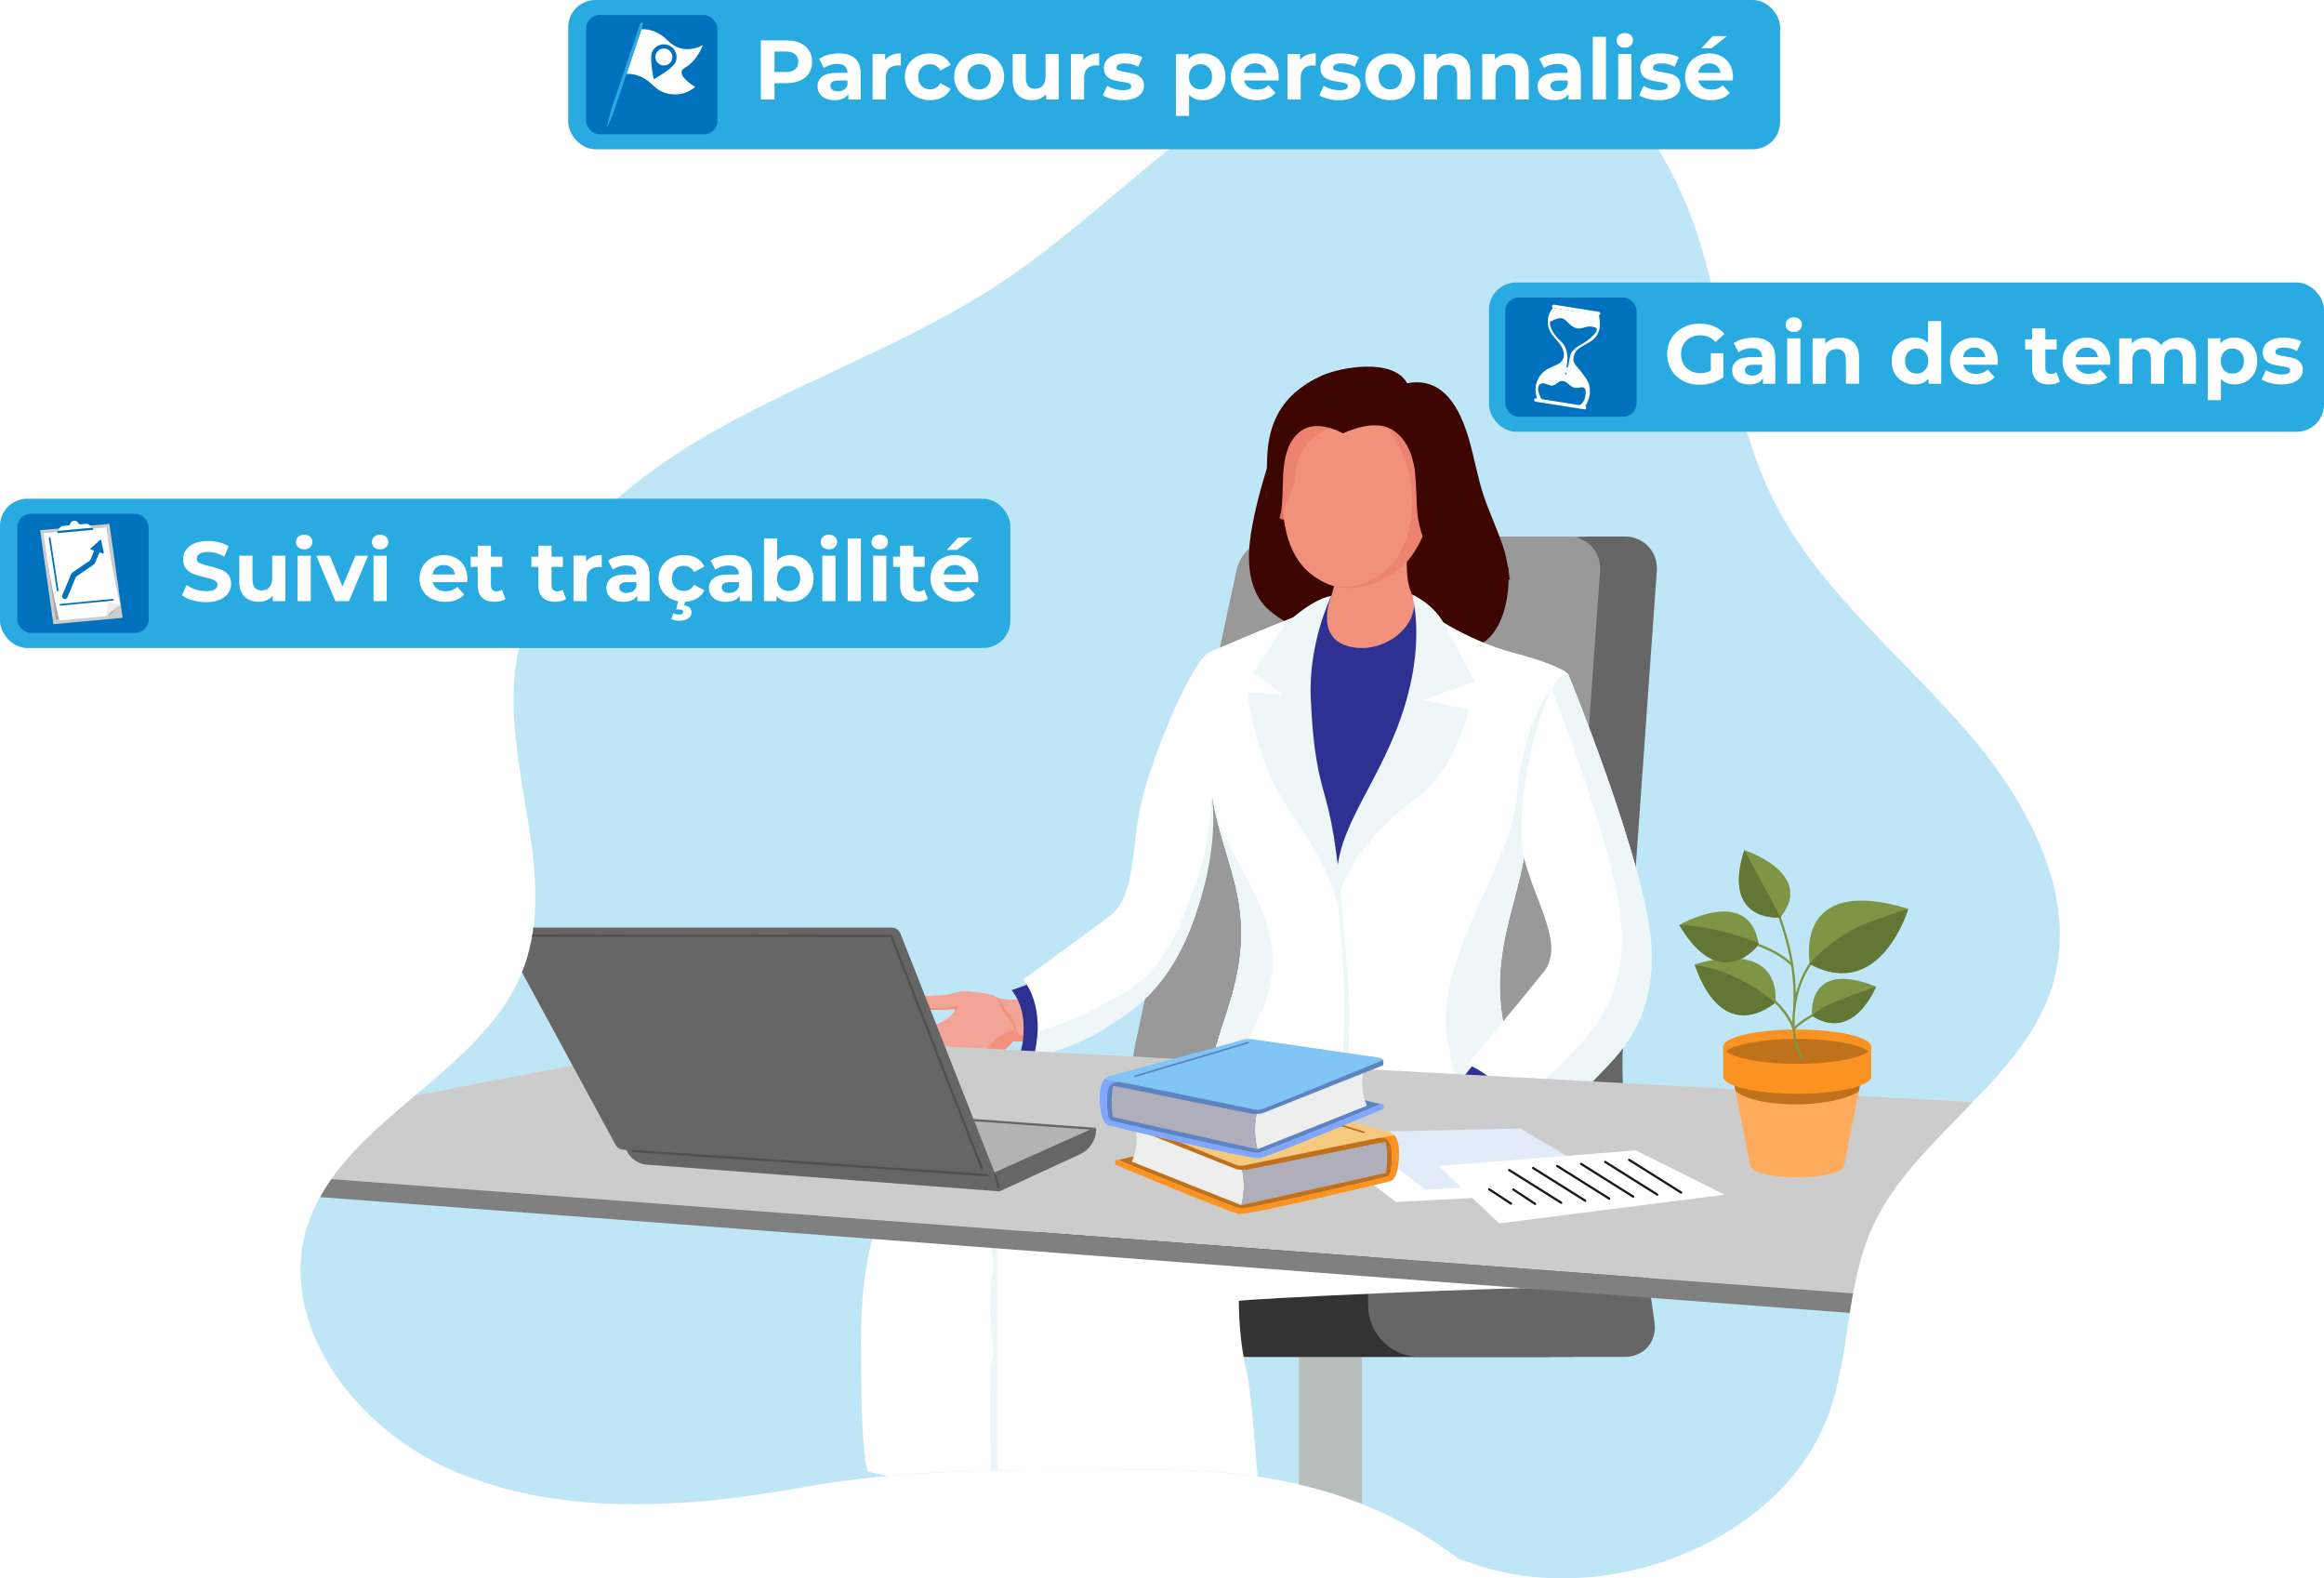 <svg xmlns="http://www.w3.org/2000/svg" xmlns:xlink="http://www.w3.org/1999/xlink" id="Calque_2" data-name="Calque 2" viewBox="0 0 1025.82 696.5"><defs><style>      .cls-1 {        fill: #eef6f7;      }      .cls-2 {        fill: #29abe2;      }      .cls-3 {        fill: #eeeeef;      }      .cls-4 {        fill: #b7bebc;      }      .cls-5, .cls-6 {        fill: #0071bc;      }      .cls-7 {        fill: #82a6fb;      }      .cls-8 {        fill: #50504f;      }      .cls-9 {        fill: #2e3192;      }      .cls-10 {        opacity: .3;      }      .cls-11 {        fill: #fff;      }      .cls-12 {        fill: #c0711b;      }      .cls-13 {        fill: #daeff0;      }      .cls-14 {        fill: #f2a497;      }      .cls-15 {        fill: none;      }      .cls-16 {        fill: #b0aeba;      }      .cls-17 {        fill: #fb9322;      }      .cls-18 {        fill: #5d84c0;      }      .cls-19 {        fill: #df6e5c;      }      .cls-20 {        fill: #666;      }      .cls-21, .cls-6 {        opacity: .2;      }      .cls-22 {        fill: #333;      }      .cls-23 {        fill: #ffab5d;      }      .cls-24 {        fill: #dd6a5b;      }      .cls-25 {        fill: #1a1a1a;      }      .cls-26 {        fill: #ececec;      }      .cls-27 {        fill: #999;      }      .cls-28 {        fill: #3c0500;      }      .cls-29 {        fill: #7d9545;      }      .cls-30 {        fill: #ffcfb3;      }      .cls-31 {        fill: #ccc;      }      .cls-32 {        fill: #b3b3b3;      }      .cls-33 {        fill: #e2ecf8;      }      .cls-34 {        fill: gray;      }      .cls-35 {        fill: #eb836f;      }      .cls-36 {        fill: #f2917b;      }      .cls-37 {        clip-path: url(#clippath);      }      .cls-38 {        fill: #f5ca7e;      }      .cls-39 {        fill: #81c5f5;      }      .cls-40 {        fill: #627635;      }    </style><clipPath id="clippath"><path class="cls-15" d="M644.01,688.03c-40.08-30.62-84.85-39.85-137-39.44-52.15.42-101.42-1.54-152.52,7.7-51.1,9.25-106.37,12.93-153.51-6.88-47.14-19.81-81.38-69.79-63.52-113.3,17.11-41.69,72.84-62.76,91.6-103.88,20.3-44.5-9.47-95.24-.74-142.62,7.82-42.43,45.45-75.84,86.25-99,40.8-23.16,86.53-39.25,125.53-64.74,38.23-24.99,68.85-58.28,107.42-82.85,38.57-24.57,90.38-39.68,133.51-22.08,39.38,16.07,60.5,54.67,71.11,91.98,10.6,37.31,14.04,76.7,32.61,111.47,19.99,37.45,55.66,66.11,84.01,99.03,28.35,32.92,50.23,75.65,36,115.12-14.22,39.44-60.17,63.95-77.97,102.23-12.34,26.54-9.78,56.83-19.93,84.09-20.48,55.05-98.41,86.69-158.7,64.45"></path></clipPath></defs><g id="Calque_1-2" data-name="Calque 1"><g class="cls-10"><path class="cls-2" d="M644.01,688.03c-40.08-30.62-84.85-39.85-137-39.44-52.15.42-101.42-1.54-152.52,7.7-51.1,9.25-106.37,12.93-153.51-6.88-47.14-19.81-81.38-69.79-63.52-113.3,17.11-41.69,72.84-62.76,91.6-103.88,20.3-44.5-9.47-95.24-.74-142.62,7.82-42.43,45.45-75.84,86.25-99,40.8-23.16,86.53-39.25,125.53-64.74,38.23-24.99,68.85-58.28,107.42-82.85,38.57-24.57,90.38-39.68,133.51-22.08,39.38,16.07,60.5,54.67,71.11,91.98,10.6,37.31,14.04,76.7,32.61,111.47,19.99,37.45,55.66,66.11,84.01,99.03,28.35,32.92,50.23,75.65,36,115.12-14.22,39.44-60.17,63.95-77.97,102.23-12.34,26.54-9.78,56.83-19.93,84.09-20.48,55.05-98.41,86.69-158.7,64.45"></path></g><rect class="cls-2" x="657.25" y="124.65" width="368.57" height="65.87" rx="12" ry="12"></rect><rect class="cls-2" y="220.08" width="445.96" height="65.87" rx="12" ry="12"></rect><rect class="cls-2" x="250.82" width="534.92" height="65.87" rx="12" ry="12"></rect><rect class="cls-5" x="664.42" y="131.29" width="57.99" height="52.6" rx="5.96" ry="5.96"></rect><rect class="cls-5" x="7.63" y="226.71" width="57.99" height="52.6" rx="5.96" ry="5.96"></rect><rect class="cls-5" x="258.7" y="6.64" width="57.99" height="52.6" rx="5.96" ry="5.96"></rect><g><path class="cls-11" d="M755.17,155.88h5.52v10.59c-1.42,1.07-3.06,1.89-4.92,2.46s-3.74.86-5.63.86c-2.71,0-5.15-.58-7.31-1.73-2.16-1.16-3.86-2.76-5.09-4.81s-1.85-4.37-1.85-6.95.62-4.9,1.85-6.95c1.23-2.05,2.94-3.65,5.13-4.81,2.19-1.16,4.65-1.73,7.38-1.73,2.29,0,4.36.39,6.23,1.16,1.86.77,3.43,1.89,4.7,3.36l-3.88,3.58c-1.86-1.96-4.11-2.95-6.75-2.95-1.67,0-3.15.35-4.44,1.04-1.29.7-2.3,1.68-3.02,2.95-.72,1.27-1.08,2.72-1.08,4.36s.36,3.06,1.08,4.32c.72,1.27,1.72,2.26,3,2.96,1.28.71,2.74,1.06,4.38,1.06,1.74,0,3.31-.37,4.7-1.12v-7.64Z"></path><path class="cls-11" d="M781.12,151.21c1.67,1.48,2.5,3.71,2.5,6.69v11.45h-5.44v-2.5c-1.09,1.86-3.13,2.8-6.11,2.8-1.54,0-2.88-.26-4.01-.78-1.13-.52-1.99-1.24-2.59-2.16-.6-.92-.9-1.96-.9-3.13,0-1.86.7-3.33,2.11-4.4,1.4-1.07,3.57-1.6,6.51-1.6h4.62c0-1.27-.39-2.24-1.16-2.93s-1.93-1.03-3.47-1.03c-1.07,0-2.12.17-3.15.5-1.03.34-1.91.79-2.63,1.36l-2.09-4.06c1.09-.77,2.41-1.37,3.93-1.79,1.53-.42,3.1-.63,4.72-.63,3.11,0,5.49.74,7.16,2.22ZM776.16,165.04c.77-.46,1.32-1.14,1.64-2.03v-2.05h-3.99c-2.39,0-3.58.78-3.58,2.35,0,.75.29,1.34.88,1.77.58.43,1.39.65,2.4.65s1.88-.23,2.65-.69Z"></path><path class="cls-11" d="M789.18,145.56c-.67-.62-1.01-1.39-1.01-2.31s.34-1.69,1.01-2.31c.67-.62,1.54-.93,2.61-.93s1.94.3,2.61.9c.67.6,1.01,1.34,1.01,2.24,0,.97-.34,1.77-1.01,2.4-.67.63-1.54.95-2.61.95s-1.94-.31-2.61-.93ZM788.88,149.28h5.82v20.06h-5.82v-20.06Z"></path><path class="cls-11" d="M818.31,151.22c1.53,1.49,2.29,3.7,2.29,6.64v11.48h-5.82v-10.59c0-1.59-.35-2.78-1.04-3.56-.7-.78-1.7-1.17-3.02-1.17-1.47,0-2.63.45-3.5,1.36-.87.91-1.3,2.26-1.3,4.05v9.92h-5.82v-20.06h5.56v2.35c.77-.84,1.73-1.5,2.87-1.96,1.14-.46,2.4-.69,3.77-.69,2.49,0,4.49.75,6.02,2.24Z"></path><path class="cls-11" d="M856.85,141.68v27.67h-5.56v-2.31c-1.44,1.74-3.53,2.61-6.26,2.61-1.89,0-3.6-.42-5.13-1.27-1.53-.84-2.73-2.05-3.6-3.62-.87-1.57-1.31-3.38-1.31-5.44s.43-3.88,1.31-5.44c.87-1.57,2.07-2.77,3.6-3.62,1.53-.84,3.24-1.27,5.13-1.27,2.56,0,4.56.81,6,2.42v-9.73h5.82ZM849.69,163.36c.97-1.01,1.45-2.35,1.45-4.04s-.48-3.04-1.45-4.04c-.97-1.01-2.19-1.51-3.65-1.51s-2.72.5-3.69,1.51c-.97,1.01-1.45,2.35-1.45,4.04s.48,3.04,1.45,4.04c.97,1.01,2.2,1.51,3.69,1.51s2.68-.5,3.65-1.51Z"></path><path class="cls-11" d="M881.75,160.96h-15.17c.27,1.24.92,2.22,1.94,2.95,1.02.72,2.29,1.08,3.8,1.08,1.04,0,1.97-.15,2.78-.47.81-.31,1.56-.8,2.26-1.47l3.09,3.36c-1.89,2.16-4.65,3.24-8.28,3.24-2.26,0-4.26-.44-6-1.32-1.74-.88-3.08-2.11-4.03-3.67-.94-1.57-1.42-3.34-1.42-5.33s.47-3.73,1.4-5.31c.93-1.58,2.21-2.81,3.84-3.69,1.63-.88,3.45-1.32,5.46-1.32s3.74.42,5.33,1.27c1.59.85,2.84,2.06,3.75,3.64.91,1.58,1.36,3.41,1.36,5.5,0,.08-.04.6-.11,1.57ZM868.14,154.5c-.9.75-1.44,1.76-1.64,3.06h9.88c-.2-1.27-.75-2.28-1.64-3.04-.89-.76-1.99-1.14-3.28-1.14s-2.42.37-3.32,1.12Z"></path><path class="cls-11" d="M909.23,168.38c-.57.42-1.27.74-2.11.95-.83.21-1.71.32-2.63.32-2.39,0-4.23-.61-5.54-1.83-1.3-1.22-1.96-3.01-1.96-5.37v-8.24h-3.09v-4.47h3.09v-4.88h5.82v4.88h5v4.47h-5v8.17c0,.84.22,1.5.65,1.96.43.46,1.05.69,1.85.69.92,0,1.7-.25,2.35-.75l1.57,4.1Z"></path><path class="cls-11" d="M931.41,160.96h-15.17c.27,1.24.92,2.22,1.94,2.95,1.02.72,2.29,1.08,3.8,1.08,1.04,0,1.97-.15,2.78-.47.81-.31,1.56-.8,2.26-1.47l3.09,3.36c-1.89,2.16-4.65,3.24-8.28,3.24-2.26,0-4.26-.44-6-1.32-1.74-.88-3.08-2.11-4.03-3.67-.94-1.57-1.42-3.34-1.42-5.33s.47-3.73,1.4-5.31c.93-1.58,2.21-2.81,3.84-3.69,1.63-.88,3.45-1.32,5.46-1.32s3.74.42,5.33,1.27c1.59.85,2.84,2.06,3.75,3.64.91,1.58,1.36,3.41,1.36,5.5,0,.08-.04.6-.11,1.57ZM917.81,154.5c-.9.75-1.44,1.76-1.64,3.06h9.88c-.2-1.27-.75-2.28-1.64-3.04-.89-.76-1.99-1.14-3.28-1.14s-2.42.37-3.32,1.12Z"></path><path class="cls-11" d="M967.08,151.21c1.48,1.48,2.22,3.7,2.22,6.66v11.48h-5.82v-10.59c0-1.59-.33-2.78-.99-3.56-.66-.78-1.6-1.17-2.81-1.17-1.37,0-2.45.44-3.24,1.32-.8.88-1.19,2.19-1.19,3.93v10.07h-5.82v-10.59c0-3.16-1.27-4.73-3.8-4.73-1.34,0-2.41.44-3.21,1.32-.8.88-1.19,2.19-1.19,3.93v10.07h-5.82v-20.06h5.56v2.31c.75-.84,1.66-1.49,2.74-1.94,1.08-.45,2.27-.67,3.56-.67,1.42,0,2.7.28,3.84.84,1.14.56,2.06,1.37,2.76,2.44.82-1.04,1.86-1.85,3.11-2.42,1.25-.57,2.63-.86,4.12-.86,2.51,0,4.5.74,5.98,2.22Z"></path><path class="cls-11" d="M991.46,150.27c1.53.86,2.73,2.06,3.6,3.62.87,1.55,1.31,3.36,1.31,5.42s-.44,3.87-1.31,5.42c-.87,1.55-2.07,2.76-3.6,3.62-1.53.86-3.23,1.29-5.09,1.29-2.56,0-4.57-.81-6.04-2.42v9.36h-5.82v-27.29h5.56v2.31c1.44-1.74,3.54-2.61,6.3-2.61,1.86,0,3.56.43,5.09,1.29ZM989.04,163.36c.96-1.01,1.44-2.35,1.44-4.04s-.48-3.04-1.44-4.04c-.96-1.01-2.18-1.51-3.67-1.51s-2.72.5-3.67,1.51c-.96,1.01-1.44,2.35-1.44,4.04s.48,3.04,1.44,4.04c.96,1.01,2.18,1.51,3.67,1.51s2.72-.5,3.67-1.51Z"></path><path class="cls-11" d="M1002.1,169.03c-1.59-.41-2.86-.93-3.8-1.55l1.94-4.18c.89.57,1.98,1.04,3.24,1.4s2.51.54,3.73.54c2.46,0,3.69-.61,3.69-1.83,0-.57-.34-.98-1.01-1.23-.67-.25-1.7-.46-3.09-.63-1.64-.25-3-.53-4.06-.86-1.07-.32-1.99-.9-2.78-1.72-.78-.82-1.17-1.99-1.17-3.5,0-1.27.37-2.39,1.1-3.38.73-.98,1.8-1.75,3.21-2.29,1.4-.55,3.06-.82,4.98-.82,1.42,0,2.83.16,4.23.47,1.4.31,2.57.74,3.49,1.29l-1.94,4.14c-1.77-.99-3.69-1.49-5.78-1.49-1.24,0-2.18.17-2.8.52-.62.35-.93.8-.93,1.34,0,.62.34,1.06,1.01,1.3.67.25,1.74.48,3.21.71,1.64.27,2.98.57,4.03.88,1.04.31,1.95.88,2.72,1.7.77.82,1.16,1.96,1.16,3.43,0,1.24-.37,2.35-1.12,3.32s-1.83,1.72-3.26,2.26c-1.43.53-3.13.8-5.09.8-1.67,0-3.29-.21-4.88-.62Z"></path></g><g><path class="cls-11" d="M84.96,264.87c-1.93-.56-3.47-1.29-4.64-2.18l2.05-4.55c1.12.82,2.45,1.48,3.99,1.98,1.54.5,3.08.75,4.62.75,1.71,0,2.98-.25,3.8-.76.82-.51,1.23-1.19,1.23-2.03,0-.62-.24-1.14-.73-1.55s-1.11-.74-1.86-.99c-.76-.25-1.78-.52-3.08-.82-1.99-.47-3.62-.94-4.88-1.42-1.27-.47-2.35-1.23-3.26-2.27-.91-1.04-1.36-2.44-1.36-4.18,0-1.52.41-2.89,1.23-4.12.82-1.23,2.06-2.21,3.71-2.93,1.65-.72,3.67-1.08,6.06-1.08,1.67,0,3.29.2,4.88.6,1.59.4,2.98.97,4.18,1.71l-1.86,4.59c-2.41-1.37-4.82-2.05-7.23-2.05-1.69,0-2.94.27-3.75.82-.81.55-1.21,1.27-1.21,2.16s.47,1.56,1.4,1.99c.93.44,2.35.86,4.27,1.29,1.99.47,3.62.94,4.88,1.42,1.27.47,2.35,1.22,3.26,2.24.91,1.02,1.36,2.4,1.36,4.14,0,1.49-.42,2.85-1.25,4.08-.83,1.23-2.08,2.21-3.75,2.93-1.67.72-3.69,1.08-6.08,1.08-2.06,0-4.06-.28-5.98-.84Z"></path><path class="cls-11" d="M125.95,245.21v20.06h-5.52v-2.39c-.77.87-1.69,1.54-2.76,1.99-1.07.46-2.22.69-3.47.69-2.63,0-4.72-.76-6.26-2.27-1.54-1.52-2.31-3.77-2.31-6.75v-11.33h5.82v10.48c0,3.23,1.35,4.85,4.06,4.85,1.39,0,2.51-.45,3.36-1.36.84-.91,1.27-2.26,1.27-4.04v-9.92h5.82Z"></path><path class="cls-11" d="M131.65,241.48c-.67-.62-1.01-1.39-1.01-2.31s.34-1.69,1.01-2.31c.67-.62,1.54-.93,2.61-.93s1.94.3,2.61.9c.67.6,1.01,1.34,1.01,2.24,0,.97-.34,1.77-1.01,2.4-.67.63-1.54.95-2.61.95s-1.94-.31-2.61-.93ZM131.36,245.21h5.82v20.06h-5.82v-20.06Z"></path><path class="cls-11" d="M162.49,245.21l-8.46,20.06h-6l-8.43-20.06h6l5.56,13.65,5.74-13.65h5.59Z"></path><path class="cls-11" d="M165.17,241.48c-.67-.62-1.01-1.39-1.01-2.31s.34-1.69,1.01-2.31c.67-.62,1.54-.93,2.61-.93s1.94.3,2.61.9c.67.6,1.01,1.34,1.01,2.24,0,.97-.34,1.77-1.01,2.4-.67.63-1.54.95-2.61.95s-1.94-.31-2.61-.93ZM164.87,245.21h5.82v20.06h-5.82v-20.06Z"></path><path class="cls-11" d="M206.19,256.88h-15.17c.27,1.24.92,2.23,1.94,2.95,1.02.72,2.29,1.08,3.8,1.08,1.04,0,1.97-.15,2.78-.47.81-.31,1.56-.8,2.26-1.47l3.09,3.36c-1.89,2.16-4.65,3.24-8.28,3.24-2.26,0-4.26-.44-6-1.32-1.74-.88-3.08-2.11-4.03-3.67-.94-1.57-1.42-3.34-1.42-5.33s.47-3.73,1.4-5.31,2.21-2.81,3.84-3.69c1.63-.88,3.45-1.32,5.46-1.32s3.74.42,5.33,1.27c1.59.85,2.84,2.06,3.75,3.63.91,1.58,1.36,3.41,1.36,5.5,0,.07-.04.6-.11,1.57ZM192.58,250.43c-.9.75-1.44,1.77-1.64,3.06h9.88c-.2-1.27-.75-2.28-1.64-3.04-.89-.76-1.99-1.14-3.28-1.14s-2.42.37-3.32,1.12Z"></path><path class="cls-11" d="M223.11,264.3c-.57.42-1.27.74-2.11.95-.83.21-1.71.32-2.63.32-2.39,0-4.23-.61-5.54-1.83-1.3-1.22-1.96-3.01-1.96-5.37v-8.24h-3.09v-4.47h3.09v-4.88h5.82v4.88h5v4.47h-5v8.17c0,.85.22,1.5.65,1.96.43.46,1.05.69,1.85.69.92,0,1.7-.25,2.35-.75l1.57,4.1Z"></path><path class="cls-11" d="M249.88,264.3c-.57.42-1.27.74-2.11.95-.83.21-1.71.32-2.63.32-2.39,0-4.23-.61-5.54-1.83-1.3-1.22-1.96-3.01-1.96-5.37v-8.24h-3.09v-4.47h3.09v-4.88h5.82v4.88h5v4.47h-5v8.17c0,.85.22,1.5.65,1.96.43.46,1.05.69,1.85.69.92,0,1.7-.25,2.35-.75l1.57,4.1Z"></path><path class="cls-11" d="M261.53,245.65c1.18-.5,2.54-.75,4.08-.75v5.37c-.65-.05-1.08-.07-1.3-.07-1.67,0-2.97.47-3.92,1.4-.94.93-1.42,2.33-1.42,4.19v9.47h-5.82v-20.06h5.56v2.65c.7-.97,1.63-1.7,2.81-2.2Z"></path><path class="cls-11" d="M284.22,247.13c1.67,1.48,2.5,3.71,2.5,6.69v11.45h-5.44v-2.5c-1.09,1.86-3.13,2.8-6.11,2.8-1.54,0-2.88-.26-4.01-.78-1.13-.52-1.99-1.24-2.59-2.16s-.9-1.96-.9-3.13c0-1.86.7-3.33,2.11-4.4,1.4-1.07,3.57-1.6,6.51-1.6h4.62c0-1.27-.39-2.24-1.16-2.93s-1.93-1.03-3.47-1.03c-1.07,0-2.12.17-3.15.5-1.03.34-1.91.79-2.63,1.36l-2.09-4.06c1.09-.77,2.41-1.37,3.93-1.79,1.53-.42,3.1-.63,4.72-.63,3.11,0,5.49.74,7.16,2.22ZM279.26,260.96c.77-.46,1.32-1.14,1.64-2.03v-2.05h-3.99c-2.39,0-3.58.78-3.58,2.35,0,.75.29,1.34.88,1.77.58.44,1.39.65,2.4.65s1.88-.23,2.65-.69Z"></path><path class="cls-11" d="M296.13,264.24c-1.7-.88-3.03-2.11-3.99-3.67-.96-1.57-1.44-3.34-1.44-5.33s.48-3.77,1.44-5.33c.96-1.57,2.29-2.79,3.99-3.67,1.7-.88,3.62-1.32,5.76-1.32s3.96.44,5.54,1.32c1.58.88,2.73,2.14,3.45,3.78l-4.51,2.42c-1.04-1.84-2.55-2.76-4.51-2.76-1.52,0-2.77.5-3.77,1.49s-1.49,2.35-1.49,4.06.5,3.07,1.49,4.06,2.25,1.49,3.77,1.49c1.99,0,3.49-.92,4.51-2.76l4.51,2.46c-.72,1.59-1.87,2.83-3.45,3.73-1.58.9-3.42,1.34-5.54,1.34s-4.06-.44-5.76-1.32ZM297.87,273.71c-.62-.14-1.14-.33-1.57-.58l.9-2.5c.79.37,1.6.56,2.42.56,1.29,0,1.94-.4,1.94-1.19,0-.72-.61-1.08-1.83-1.08h-1.27l.97-3.95h3.09l-.52,2.16c1.09.12,1.91.47,2.44,1.03.53.56.8,1.25.8,2.07,0,1.14-.5,2.04-1.49,2.7-.99.66-2.32.99-3.99.99-.65,0-1.28-.07-1.9-.21Z"></path><path class="cls-11" d="M329.48,247.13c1.67,1.48,2.5,3.71,2.5,6.69v11.45h-5.44v-2.5c-1.09,1.86-3.13,2.8-6.11,2.8-1.54,0-2.88-.26-4.01-.78-1.13-.52-1.99-1.24-2.59-2.16s-.9-1.96-.9-3.13c0-1.86.7-3.33,2.11-4.4,1.4-1.07,3.57-1.6,6.51-1.6h4.62c0-1.27-.39-2.24-1.16-2.93s-1.93-1.03-3.47-1.03c-1.07,0-2.12.17-3.15.5-1.03.34-1.91.79-2.63,1.36l-2.09-4.06c1.09-.77,2.41-1.37,3.93-1.79,1.53-.42,3.1-.63,4.72-.63,3.11,0,5.49.74,7.16,2.22ZM324.52,260.96c.77-.46,1.32-1.14,1.64-2.03v-2.05h-3.99c-2.39,0-3.58.78-3.58,2.35,0,.75.29,1.34.88,1.77.58.44,1.39.65,2.4.65s1.88-.23,2.65-.69Z"></path><path class="cls-11" d="M354.18,246.19c1.53.86,2.73,2.06,3.6,3.62.87,1.55,1.31,3.36,1.31,5.43s-.44,3.87-1.31,5.42c-.87,1.55-2.07,2.76-3.6,3.62-1.53.86-3.23,1.29-5.09,1.29-2.76,0-4.86-.87-6.3-2.61v2.31h-5.56v-27.67h5.82v9.73c1.47-1.62,3.48-2.42,6.04-2.42,1.86,0,3.56.43,5.09,1.29ZM351.76,259.28c.96-1.01,1.44-2.35,1.44-4.04s-.48-3.04-1.44-4.05c-.96-1.01-2.18-1.51-3.67-1.51s-2.72.5-3.67,1.51c-.96,1.01-1.44,2.35-1.44,4.05s.48,3.04,1.44,4.04c.96,1.01,2.18,1.51,3.67,1.51s2.72-.5,3.67-1.51Z"></path><path class="cls-11" d="M363.26,241.48c-.67-.62-1.01-1.39-1.01-2.31s.34-1.69,1.01-2.31c.67-.62,1.54-.93,2.61-.93s1.94.3,2.61.9c.67.6,1.01,1.34,1.01,2.24,0,.97-.34,1.77-1.01,2.4-.67.63-1.54.95-2.61.95s-1.94-.31-2.61-.93ZM362.96,245.21h5.82v20.06h-5.82v-20.06Z"></path><path class="cls-11" d="M374.19,237.6h5.82v27.67h-5.82v-27.67Z"></path><path class="cls-11" d="M385.71,241.48c-.67-.62-1.01-1.39-1.01-2.31s.34-1.69,1.01-2.31c.67-.62,1.54-.93,2.61-.93s1.94.3,2.61.9c.67.6,1.01,1.34,1.01,2.24,0,.97-.34,1.77-1.01,2.4-.67.63-1.54.95-2.61.95s-1.94-.31-2.61-.93ZM385.41,245.21h5.82v20.06h-5.82v-20.06Z"></path><path class="cls-11" d="M409.57,264.3c-.57.42-1.27.74-2.11.95-.83.21-1.71.32-2.63.32-2.39,0-4.23-.61-5.54-1.83-1.3-1.22-1.96-3.01-1.96-5.37v-8.24h-3.09v-4.47h3.09v-4.88h5.82v4.88h5v4.47h-5v8.17c0,.85.22,1.5.65,1.96.43.46,1.05.69,1.85.69.92,0,1.7-.25,2.35-.75l1.57,4.1Z"></path><path class="cls-11" d="M431.75,256.88h-15.17c.27,1.24.92,2.23,1.94,2.95,1.02.72,2.29,1.08,3.8,1.08,1.04,0,1.97-.15,2.78-.47.81-.31,1.56-.8,2.26-1.47l3.09,3.36c-1.89,2.16-4.65,3.24-8.28,3.24-2.26,0-4.26-.44-6-1.32-1.74-.88-3.08-2.11-4.03-3.67-.94-1.57-1.42-3.34-1.42-5.33s.47-3.73,1.4-5.31,2.21-2.81,3.84-3.69c1.63-.88,3.45-1.32,5.46-1.32s3.74.42,5.33,1.27c1.59.85,2.84,2.06,3.75,3.63.91,1.58,1.36,3.41,1.36,5.5,0,.07-.04.6-.11,1.57ZM418.14,250.43c-.9.75-1.44,1.77-1.64,3.06h9.88c-.2-1.27-.75-2.28-1.64-3.04-.89-.76-1.99-1.14-3.28-1.14s-2.42.37-3.32,1.12ZM422.95,237.26h6.26l-6.75,5.37h-4.55l5.03-5.37Z"></path></g><g><path class="cls-11" d="M685.43,135.91c-2.4,2.76-2.92,7.02-1.24,10.27,1.12,2.17,3.05,3.8,4.47,5.78,1.43,1.98,2.32,4.72,1.09,6.83-1.25,2.15-4.04,2.68-6.25,3.83-2.4,1.25-4.29,3.46-5.15,6.02-.86,2.57-.69,5.46.47,7.91l20.63,3.11s4.67-6.36.8-12.33c-3.87-5.97-6.36-6.43-5.66-9.86.69-3.43,3.28-4.18,4.85-5.27s8.76-3.09,6.23-13.25l-20.26-3.05Z"></path><path class="cls-11" d="M685.43,135.91s.12.02.36.05c.24.03.59.09,1.05.15.92.14,2.28.34,4.03.6,3.5.53,8.57,1.29,14.83,2.22h.02s0,.02,0,.02c.17.76.35,1.54.43,2.35.09.81.14,1.65.07,2.49-.06.85-.22,1.71-.52,2.54-.3.83-.74,1.63-1.31,2.35-.28.36-.61.69-.95,1.01-.34.31-.72.6-1.1.87-.39.27-.8.52-1.22.75-.42.23-.85.45-1.28.68-.21.12-.41.25-.62.39-.21.13-.42.26-.63.38-.43.25-.86.49-1.27.77-.83.55-1.58,1.27-2.06,2.18-.24.45-.43.93-.55,1.44-.03.13-.07.25-.09.38-.02.13-.05.26-.06.38-.04.26-.05.52-.04.78.02.52.16,1.04.41,1.51.24.47.56.9.9,1.32.68.83,1.4,1.64,2.09,2.5.69.85,1.35,1.75,1.97,2.67.31.46.62.93.88,1.44.27.5.48,1.03.65,1.57.33,1.09.47,2.25.4,3.41-.07,1.16-.32,2.31-.72,3.41-.2.55-.43,1.09-.7,1.62-.27.53-.56,1.04-.9,1.53v.02s-.03,0-.03,0l-.53-.08c-7.04-1.06-13.84-2.09-20.1-3.03h-.02s0-.02,0-.02c-.76-1.62-1.09-3.41-.99-5.13.09-1.73.6-3.39,1.46-4.81.84-1.43,2-2.61,3.32-3.48.66-.44,1.36-.78,2.07-1.08.7-.3,1.41-.57,2.09-.89.67-.31,1.33-.66,1.89-1.11.56-.45,1.02-1.01,1.31-1.64.29-.63.4-1.33.39-2-.02-.67-.15-1.33-.36-1.94-.21-.62-.48-1.2-.8-1.73-.32-.54-.68-1.03-1.06-1.5-.75-.94-1.54-1.77-2.24-2.62-.35-.42-.68-.84-.97-1.27-.29-.43-.55-.86-.77-1.3-.43-.88-.68-1.78-.81-2.63-.13-.85-.13-1.65-.05-2.38.01-.18.04-.36.07-.53.03-.17.05-.34.09-.5.04-.16.07-.32.11-.47.04-.15.09-.3.13-.44.36-1.14.84-1.94,1.2-2.45.09-.13.16-.24.24-.33.07-.09.14-.17.19-.23.1-.12.15-.18.15-.18-.01.01-.05.07-.15.19-.05.06-.11.14-.18.23-.08.09-.15.2-.24.33-.35.51-.83,1.31-1.19,2.45-.04.14-.09.29-.13.44-.03.15-.07.31-.11.47-.04.16-.06.33-.09.5-.03.17-.06.35-.07.53-.08.72-.07,1.53.06,2.37.13.85.38,1.74.81,2.61.21.44.47.87.77,1.3.29.43.62.85.97,1.27.7.84,1.48,1.68,2.24,2.62.38.47.75.96,1.06,1.5.32.54.6,1.12.81,1.74.21.62.35,1.28.36,1.96.01.68-.09,1.38-.39,2.02-.29.64-.76,1.21-1.32,1.66-.56.46-1.22.81-1.9,1.12-.68.31-1.38.59-2.09.89-.7.3-1.41.64-2.06,1.07-1.31.87-2.46,2.05-3.3,3.47-.85,1.41-1.36,3.07-1.45,4.78-.09,1.71.23,3.49.99,5.1l-.02-.02c6.26.94,13.06,1.97,20.1,3.03l.53.08h-.03c.34-.47.63-.99.9-1.51.26-.52.5-1.06.69-1.61.4-1.1.65-2.24.72-3.39.07-1.15-.06-2.3-.39-3.38-.17-.54-.38-1.07-.64-1.56-.25-.5-.57-.97-.88-1.43-.62-.93-1.28-1.82-1.97-2.67-.68-.86-1.41-1.67-2.09-2.5-.34-.42-.66-.85-.9-1.33-.25-.47-.39-1-.41-1.53,0-.26,0-.53.04-.79.01-.13.04-.26.06-.39.02-.13.06-.25.09-.38.12-.51.31-.99.55-1.45.49-.91,1.24-1.65,2.08-2.19.42-.28.85-.53,1.28-.77.21-.12.43-.25.63-.38.2-.13.41-.27.62-.39.43-.23.86-.45,1.28-.68.42-.23.83-.48,1.21-.75.39-.27.76-.56,1.1-.87.34-.32.66-.65.94-1,.57-.71,1-1.51,1.3-2.34.3-.83.45-1.69.52-2.53.07-.85.02-1.68-.07-2.49-.08-.81-.26-1.59-.43-2.34l.02.02c-6.26-.95-11.32-1.72-14.82-2.25-1.75-.27-3.11-.47-4.03-.61-.46-.07-.81-.12-1.05-.16-.24-.04-.36-.06-.36-.06Z"></path></g><path class="cls-5" d="M704.02,144.44c2.96.96-2.64,5.62-5.67,7.33-1.76.99-3.64,2.07-4.67,3.81-1.16,1.97-.89,4.43-1.62,6.47-.12.34-.63.21-.57-.15.23-1.38.4-2.77.38-4.17-.03-1.98-.49-4.01-1.63-5.63-.93-1.32-2.27-2.31-3.29-3.57-1.49-1.84-2.95-4.15-2.77-6.5,0,0,3.71-2.17,5.5-1.55,2.09.72,3.7,4.35,7.09,4.47,2.36.09,3.82-1.61,7.26-.5Z"></path><path class="cls-5" d="M699.94,173.29c.04-.77-.04-1.66-.66-2.12-.38-.28-.88-.33-1.34-.28-.47.05-.92.19-1.38.26-.91.13-1.86-.05-2.67-.49-.78-.43-1.4-1.08-2.1-1.63-.7-.55-1.55-1-2.43-.92-1.53.14-2.56,1.8-4.07,2.01-.67.09-1.35-.12-1.99-.37-.63-.25-1.26-.54-1.94-.61-.53-.06-1.11.04-1.53.35h0s0,0-.01,0c-.07.05-.14.11-.2.17-.54.53-.74,1.33-.71,2.08.03.84.3,1.66.6,2.45.36.93.78,1.87,1.49,2.56.88.85,2.2.56,3.4.83,2.79.65,5.81,1.26,8.67,1.47,1.51.11,2.88.48,4.21-.25.93-.52,1.62-1.41,2.03-2.39.42-.98.58-2.05.63-3.12Z"></path><path class="cls-11" d="M705.85,139.11s-.02,0-.04.01l-20.39-3.21s-.07-.06-.16-.16c-.51-.54-.05-1.43.69-1.31l19.78,3.15c.82.13.9,1.28.11,1.52Z"></path><path class="cls-11" d="M699.65,180.66s-.03,0-.04.01l-22.02-3.45s-.07-.06-.18-.16c-.56-.55-.07-1.43.73-1.3l21.36,3.38c.88.14.99,1.29.14,1.52Z"></path><path class="cls-5" d="M691.11,164.51c.24-.05.47.22.39.45-.07.23-.42.3-.58.13-.16-.18-.06-.52.17-.57"></path><polygon class="cls-31" points="48.29 231.15 17.7 233.97 23.55 275.44 54.14 272.62 48.29 231.15"></polygon><polygon class="cls-21" points="46.8 232.7 19.23 235.24 24.69 273.43 48.67 271.19 52.32 267.29 46.8 232.7"></polygon><g><path class="cls-11" d="M47.02,232.68c1.34,11.41,3.32,22.79,5.94,34.09-2.05,1.7-4.08,3.41-6.11,5.11-6.87.63-13.74,1.27-20.62,1.9-3.15-12.76-5.48-25.63-7-38.54l27.79-2.56Z"></path><path class="cls-26" d="M52.95,266.77c-2.05,1.7-4.08,3.41-6.11,5.11.29-2.03.6-4.07.93-6.11,1.73.33,3.45.67,5.18,1Z"></path></g><g><path class="cls-11" d="M40.55,232.9c-.56-1.15-1.67-1.84-2.78-1.74l-2.27.21c-.34.03-.68-.15-.84-.45-.39-.73-1.2-1.2-2.05-1.12s-1.51.68-1.69,1.47c-.07.33-.35.56-.69.59l-2.27.21c-1.12.1-2,.98-2.23,2.2l-.09.49,7.57-.7,7.57-.7-.22-.46Z"></path><g><path class="cls-5" d="M40.72,233.83l-14.89,1.37c-.26.02-.5-.17-.53-.42h0c-.04-.26.14-.48.4-.51l14.89-1.37c.26-.02.5.17.53.42h0c.04.26-.14.48-.4.51Z"></path><path class="cls-6" d="M40.72,233.83l-14.89,1.37c-.26.02-.5-.17-.53-.42h0c-.04-.26.14-.48.4-.51l14.89-1.37c.26-.02.5.17.53.42h0c.04.26-.14.48-.4.51Z"></path></g></g><path class="cls-5" d="M43.48,241.6c-.62-.26-1.33.04-1.59.66l-2.07,4.99-7.95,5.44c-.22.15-.36.37-.44.61-.02.04-.06.07-.08.12l-3.84,9.23c-.26.62.04,1.33.66,1.59s1.33-.04,1.59-.66l3.77-9.08,7.95-5.45c.22-.15.35-.37.44-.6.02-.03.05-.06.06-.1l2.14-5.16c.26-.62-.04-1.33-.66-1.59Z"></path><path class="cls-5" d="M44.16,238.28l-4.12,3.69c-.18.16-.12.47.11.54l5.25,1.72c.23.08.46-.13.41-.37l-1.13-5.41c-.05-.24-.34-.34-.53-.17l-4.12,3.69c-.18.16-.12.47.11.54l5.25,1.72c.23.08.46-.13.41-.37l-1.13-5.41c-.05-.24-.34-.34-.53-.17Z"></path><path class="cls-5" d="M26.65,267.26c-.19,0-.35-.15-.37-.34-.02-.21.13-.39.34-.41l23.12-2.23c.2-.03.39.13.41.34.02.21-.13.39-.34.41l-23.12,2.23s-.02,0-.04,0Z"></path><path class="cls-5" d="M25.45,260.94c-.18,0-.34-.13-.37-.32l-3.52-23.11c-.03-.2.11-.4.31-.43.21-.03.4.11.43.31l3.52,23.11c.03.2-.11.4-.31.43-.02,0-.04,0-.06,0Z"></path><g class="cls-37"><rect class="cls-4" x="573.34" y="591.73" width="27.84" height="124.92"></rect><path class="cls-20" d="M730.31,583.77c1.15,8.24-4.72,14.98-13.04,14.98h-165.62c-8.32,0-16.06-6.74-17.21-14.98l-12.88-92.58c-1.15-8.24-.47-21.59,1.51-29.67l43.96-179.83c1.97-8.08,10.17-16.42,18.22-18.53l85.97-22.57c8.04-2.11,21.43-3.84,29.75-3.84h16.31c8.32,0,14.64,6.79,14.05,15.08l-14.9,209.28c-.59,8.3-.14,21.82,1.01,30.06l12.88,92.58Z"></path><path class="cls-27" d="M693.14,435.72l.29-4.13,1.1-15.73c.02-.15.05-.3.06-.46l11.69-163.57c.59-8.3-5.73-15.08-14.04-15.08h-128.12c-8.32,0-16.55,6.65-18.3,14.78l-34.49,160.58c-.61,2.85-.33,5.53.62,7.82l-3.84,8.22-7.11,33.26c-1.36,6.39-1.96,16.01-1.58,23.85.09,2.14.26,4.14.51,5.92l5.55,39.94,2.99,21.5,4.34,31.14c1.15,8.24,8.9,14.98,17.2,14.98h162.21c8.32,0,14.18-6.74,13.05-14.98l-5.08-36.47-4.38-31.43-3.44-24.69c-1.14-8.24-1.61-21.77-1.02-30.07l1.78-25.39Z"></path><rect class="cls-22" x="397.5" y="543.59" width="309.86" height="55.15" rx="24.2" ry="24.2"></rect><path class="cls-20" d="M603.9,576.06c0,12.48,10.21,22.68,22.68,22.68h66.62c12.48,0,23.22-10.19,23.89-22.65l.52-9.85c.66-12.46-9-22.65-21.48-22.65h-69.55c-12.48,0-22.68,10.21-22.68,22.68v9.78Z"></path><g><path class="cls-28" d="M665.79,250.56c-12.49-21.16-33.74-56.33-33.74-56.33,0,0-63.85-6.21-66.06-4.55-2.21,1.66-12.06,30.49-14.24,48.85-1.97,16.54,2.78,25.65,8.1,30.42,20.3,18.22,82.81,31.34,99,10.76,8.7-11.06,6.94-29.15,6.94-29.15Z"></path><path class="cls-36" d="M581.86,275.2v-5.12c2.08-1.14,3.99-2.91,5.21-5.69,4.04-9.23,2.72-22.96,2.72-22.96l32.6-13.31s-2.98,20.94-.42,30.49c2.56,9.54,8.88,12.99,8.88,12.99,0,0,4.16,46.91-32.7,48.26-31.89,1.17-23.6-36.67-25.99-44.66h9.71Z"></path><path class="cls-19" d="M568.18,214.56s-3.86-5.38-7.73,0c-3.86,5.38,1.58,14.11,6.39,14.9,4.82.79,4.61-1.14,4.3-3-.31-1.86-2.97-11.9-2.97-11.9Z"></path><path class="cls-36" d="M632.03,217.42s4.33-5.38,8.66,0c4.33,5.38-1.77,14.11-7.16,14.9-5.4.79-5.17-1.14-4.82-3,.35-1.86,3.32-11.9,3.32-11.9Z"></path><path class="cls-24" d="M635.78,229.28s.35-.77,1.73-1.91c1.39-1.14,1.83-4.72,1.88-6.77.05-2.04-1.29-4.09-2.08-4.63s-4.06,2.86-4.31,3.9c-.25,1.04-1.19,2.77,0,4.36s.69,2.13-.25,2.72c-.94.59-.25,1.59.25,2.09s1.2-.41,2.04-1.45c.84-1.04-.68-3.6-1.04-4-.36-.4,2.47-1.36,3.46,2,.1-1.77-1.73-4.81-4.06-2.95.74-3.23,2.05-4.66,3.01-5.33.96-.67,1.62,1.48,1.98,3.6.36,2.12.13,4.84-.79,5.54-.93.7-1.55,1.97-1.82,2.82Z"></path><path class="cls-36" d="M578.83,181.26s-11.32,9.66-12.56,28.5c-1.24,18.84,1.52,35.19,12.56,43.68,11.04,8.49,21.67,7.69,35.26.21,10.14-5.59,17.39-21.59,17.8-33.25.41-11.67.83-28.5-9.73-39.13-10.56-10.63-34.5-6.56-43.33,0Z"></path><path class="cls-35" d="M578.83,181.26c8.83-6.56,32.78-10.63,43.33,0,10.56,10.63,10.14,27.46,9.73,39.13-.41,11.67-7.66,27.66-17.8,33.25-9.52,5.25-17.59,7.2-25.37,4.98h0c5.48.77,11.22,1.3,22.4-6.43,11.18-7.73,20.55-39.11.77-63.76,0,0-10.06-4.03-21.5-.68-20.12,5.9-18.49,22.96-19.1,25.11-1.69,5.96-4.29,10.44-4.85,13.81-.54-5.28-.03-10.97-.16-16.92-.52-24.43,12.56-28.5,12.56-28.5Z"></path><path d="M628.07,212.26s3.53,5.65,1.97,18.61c1.14-1.54,2.34-13.19,2-15.33-.35-2.15-3.97-3.27-3.97-3.27Z"></path><path class="cls-9" d="M587.64,262.96s-8.7,20.79,11.08,22.87c13.36,1.39,26.65-9.14,25.56-21.44,5.08,3.97,7.32,8.45,10.5,15.55,3.18,7.1-2.52,33.73-10.09,51.67-7.57,17.94-22.84,61.03-33.29,64.57-10.44,3.54-13.51-29.26-20.11-50.28-6.59-21.02-1.06-73.18-1.06-73.18,0,0,12.2-1.87,17.42-9.77Z"></path><path class="cls-11" d="M673.81,371.7c3.74-28.78,18.31-74.37,18.31-74.37,0,0-2.99-3.74-24.29-9.34-21.3-5.61-39.62-19.02-39.62-19.02,1.87,13.87-5.23,50.04-21.44,76.39-16.21,26.35-24.15,66.15-23.59,78.49.35,7.77-4.64,48.72-6.83,81.45,4.56.53,9.14,1.02,13.72,1.33,12.06.8,24.14,1.25,36.2,2.07,4.29.29,8.57.7,12.85,1.09,4.75-.19,9.5-.14,14.08,1.13,2.87.16,5.75.27,8.63.27.62,0,1.04.31,1.26.73h13.14c-3.5-18.34-7.84-38.77-11.76-56.12-7.85-34.76,5.61-55.31,9.34-84.09Z"></path><path class="cls-1" d="M673.81,371.7c3.74-28.78,18.31-74.37,18.31-74.37,0,0-18.62,8.75-22.96,56.4-2.64,28.9-37.75,72.35-29.91,107.11,3.15,13.94,5.94,31.66,8.23,49.06,1.92.17,3.81.49,5.68,1.01,2.88.16,5.77.27,8.66.27.62,0,1.04.31,1.26.73h13.14c-3.5-18.34-7.84-38.77-11.76-56.12-7.85-34.76,5.61-55.31,9.34-84.09Z"></path><path class="cls-1" d="M673.17,495.69l-13.03-16.07s-20.04,12.89-29.99,14.16c-9.95,1.26-16.4-3.36-16.4-3.36,0,0,19.08,15.78,26.27,19.34,4.43-.14,8.86-.02,13.14,1.16,1.39.08,2.78.15,4.18.19,3.18-.49,6.01-1.4,7.7-2.89,4.67-4.11,10.16-1.58,10.16-1.58l-2.03-10.94Z"></path><path class="cls-13" d="M665.04,508.21s-49.19-16.54-51.3-17.8c5.89,9.95,44.15,22.98,51.3,17.8Z"></path><path class="cls-1" d="M569.91,504.54c6.7.77,13.42,1.63,20.15,2.07,1.3.09,2.59.16,3.89.23.55-17.52,1.06-36.71,1.56-51.06,1.12-31.95-6.73-84.09-14.58-117.04-7.85-32.95,0-69.79,0-69.79-8.78,2.28-46.53,18.65-46.53,18.65,0,0-5.05,29.71.56,63.35,5.61,33.64,21.86,49.89,6.73,95.3-5.86,17.59-11.31,37.54-15.78,55.38,4.57.42,9.15.77,13.74,1.06,9.78.64,19.6,1.14,29.37,2.02.23-.15.52-.23.89-.19Z"></path><path class="cls-11" d="M569.91,504.54c6.7.77,13.42,1.63,20.15,2.07,1.38-17.75,2.65-37.51,3.17-52.32,1.12-31.95-4.45-82.6-12.29-115.55-7.85-32.95,0-69.79,0-69.79-8.78,2.28-46.53,18.65-46.53,18.65,0,0-5.05,29.71.56,63.35,5.61,33.64,21.86,49.89,6.73,95.3-5.86,17.59-11.31,37.54-15.78,55.38,4.57.42,9.15.77,13.74,1.06,9.78.64,19.59,1.15,29.36,2.03.23-.16.53-.24.9-.2Z"></path><path class="cls-11" d="M550.29,605.33c-2.49-10.45-3.4-21.29-3.48-31.22,0-.92,124.29-6.55,143.7-5.79,7.38.29-143.17-11.12-142.58-16.76h-75.51c-.2.09-.41.18-.61.26,0-.09.02-.17.03-.26l-65.94-7.24c-3.72,1.59-19.47-2.22-19.47-2.22,0,0-6.49,17.05-6.42,49.46.03,13.52-.04,46.93,2.91,57.7l175.4,41.84c-2.15-16.94-4.81-72.27-8.03-85.77Z"></path><path class="cls-1" d="M541.69,446.26c-5.86,17.59-11.31,37.54-15.78,55.38,3.25.3,6.5.55,9.76.78,4.62-17.11,10.88-35.42,19.24-51.87,21.7-42.66-14.35-65.96-19.96-99.6,5.61,33.64,21.86,49.89,6.73,95.3Z"></path><path class="cls-13" d="M539.65,502.71c1.16.08,2.32.15,3.48.22,20.74-6.17,28.17-14.9,28.17-14.9,0,0-14.19,6.43-34.88,14.45,1.08.07,2.16.16,3.24.23Z"></path><path class="cls-1" d="M623.24,262.31s6.76,21.37-5.01,54.73c-11.77,33.36-31.88,51.66-27.65,78.55,5.04-14.33,15.88-29.78,33.82-42.68,17.94-12.89,24.01-39.71,24.01-39.71l-20.09-4.3,22.52-8.25s-10.61-20.01-13.27-25.11c-4.78-9.16-14.33-13.24-14.33-13.24Z"></path><path class="cls-1" d="M587.64,262.96s-10.12,20.5-9.07,44.97c1.05,24.46,3.5,33.64,6.73,45.13,3.22,11.49,5.67,27.63,7.94,58.17-5.83-36.16-25.93-50.66-34.14-72.48-7.01-18.62-8.41-33.2-8.41-33.2l15.32.75-12.52-9.53,13.45-20.93s11.77-11.44,20.7-12.87Z"></path><path class="cls-36" d="M625.05,508.61c.4.03.81.05,1.21.07,4.29.29,8.57.7,12.85,1.09,4.75-.19,9.5-.14,14.08,1.13.57.03,1.15.05,1.72.08l14.89-21.84-15.14-22.14s-5.05,10.09-14.86,14.3c-9.81,4.2-15.98,11.77-21.02,20.46-1.64,2.82,1.41,5.08,6.26,6.85Z"></path><path class="cls-9" d="M650.84,469.15l-5.42,6.73s7.48,1.9,13.27,11.49c5.79,9.59,4.14,12.01,4.14,12.01l7.73-6.4s2.2-17.99-19.71-23.83Z"></path><path class="cls-11" d="M692.12,297.32s35.15,85.26,36.83,121.02c1.68,35.76-18.5,50.34-25.79,58.75-7.29,8.41-31.39,22.98-31.39,22.98-4.86-24.29-24.11-30.27-24.11-30.27,0,0,24.11-28.9,33.64-40.8,9.53-11.9-3.15-29.48-8.58-50.4-5.43-20.92,8.37-82.21,19.41-81.28Z"></path><path class="cls-1" d="M690.01,468.75c7.29-8.41,27.47-22.98,25.79-58.75-1.24-26.4-20.72-79.77-30.83-105.9,2.37-4.39,4.82-6.97,7.16-6.78,0,0,35.15,85.26,36.83,121.02,1.68,35.76-18.5,50.34-25.79,58.75-7.29,8.41-31.39,22.98-31.39,22.98-1.07-5.35-2.84-9.82-4.95-13.52,7.69-5.01,18.67-12.59,23.19-17.8Z"></path><path class="cls-11" d="M613.74,490.41c-5.05,11.35-5.33,14.44-5.33,14.44,0,0,2.06,1.27,5.51,3.11,4.11.22,8.22.46,12.33.73,4.29.29,8.57.7,12.85,1.09,4.75-.19,9.5-.14,14.08,1.13,2.87.16,5.75.27,8.63.27.62,0,1.04.31,1.26.73h1.05c.53-2.17.9-3.7.9-3.7,0,0-32.49-1.1-51.3-17.8Z"></path><g><path class="cls-28" d="M555.57,240.16c-.11.07-.22.15-.34.23.12-.04.23-.13.34-.23Z"></path><path class="cls-28" d="M555.57,240.16s.09-.06.14-.09v-.04c-.05.05-.09.09-.14.13Z"></path><path class="cls-28" d="M666.21,255.02c.16-2.01-1.85-11.01-2.04-11.65-2.57-8.43-6.5-16.35-9.29-24.7-2.72-8.16-4.11-16.71-6.52-24.97-3.83-13.14-11.09-27.68-27.25-24.58-6.01-11.2-29.23-7.28-38.01-3.22-8.61,3.98-15.96,9.88-19.98,18.64-2.57,5.6-3.46,11.11-3.77,16.72-.3,5.43-.06,10.95-.25,16.72-.25,7.28-1.06,14.57-2.76,21.66,4.62-3.23,7.83-7.43,8.95-13.12,2.16-10.98-1.33-25.71,6.95-34.62,5.62-6.05,14.05-4.06,20.58-.67,6.85-3.11,16.11-5.57,22.44-1.15,5.61,3.92,8.02,10.24,9.17,16.75.45,4.37.76,9.28.89,14.81.92,39.02,37.99,37.44,40.57,34.19.22.08.47-.03.56-.25.09-.22-.01-.47-.23-.57Z"></path></g><path class="cls-14" d="M463.99,456.1c-.16.39-.33.74-.52,1.06-.78,1.33-1.79,2.13-2.9,2.36-.44.01-.89.02-1.33.03h-.01c-.31,0-.61.01-.92.01-3.62.06-7.24.07-10.85,0-.15,0-1.37-.11-1.42-.03.4-.87.02-1.88-.38-2.77-1.67-3.71-3.43-7.42-5.75-10.75-1.2-1.72-2.55-3.34-3.51-5.22-.19-.37-.44-.96-.07-1.29.61-.53,1.45-.36,2.09-.05.68.33,1.38.62,2.1.84.3.1.61.18.92.26,2.08.52,4.24.66,6.37.54,3.09-.16,6.13-.79,9.16-1.38.23-.04.46-.09.69-.13,1.44-.14,3,.65,4.35,2.39,2.8,3.61,3.68,9.93,1.97,14.13Z"></path><path class="cls-36" d="M463.48,457.16c-.78,1.33-1.79,2.13-2.9,2.36-.44.01-.89.02-1.33.03h-.01c-.31,0-.61.01-.92.01-3.62.06-7.24.07-10.85,0-.15,0-1.37-.11-1.42-.03.4-.87.02-1.88-.38-2.77-1.67-3.71-3.43-7.42-5.75-10.75-1.2-1.72-2.55-3.34-3.51-5.22-.19-.37-.44-.96-.07-1.29.61-.53,1.45-.36,2.09-.05.68.33,1.38.62,2.1.84.34.39.69.76.98,1.19.9,1.31,1.39,2.87,2.32,4.18.63.91,1.46,1.69,2.16,2.56,1.12,1.4,1.9,3.08,2.25,4.85.26,1.29.44,2.54,1.64,3.31.73.47,1.6.72,2.47.88,1.26.25,2.54.32,3.82.35.31,0,.62,0,.93.01,2.13,0,4.28-.09,6.38-.44Z"></path><path class="cls-14" d="M446.86,459.79c-.69,1.19-1.87,2.17-2.96,3.01-.79.6-1.66,1.12-2.53,1.64-2.3,1.35-4.59,2.71-6.89,4.06-1.01.61-1.93,1.16-3.05,1.55-1.08.36-2.17.62-3.29.78-.05,0-.08.01-.14.02-1.86.29-3.69.77-5.53,1.1-1.76.31-3.58.56-5.33.16-.14-.03-.26-.06-.4-.09-.5-.15-1-.34-1.48-.53-.51-.22-.98-.5-1.54-.48-.22,0-.41.08-.62.16-.75.28-1.53.48-2.33.57-.79.09-1.41.04-2.15-.27-.33-.14-.68-.28-1.01-.42-.52-.21-1.06-.12-1.6-.31-.15-.05-.3-.1-.45-.15-.31-.1-.62-.22-.92-.36-.81-.39-1.53-.97-2.2-1.57-.18-.17-.38-.35-.44-.59-2.08-.09-4.06-.55-6.08-.94-.29-.06-.58-.11-.88-.15-.61-.08-1.21-.08-1.78.15-.71.28-1.25.91-1.97,1.16-.65.23-1.38.04-1.91-.37-.08-.05-.15-.11-.22-.17-.67-.64-.69-1.4-.4-2.22-.33-.23-.67-.47-.88-.81-.22-.33-.31-.75-.3-1.14.02-.41.13-.79.29-1.16.14-.31.31-.67.58-.87.31-.22.63-.41.98-.55.7-.29,1.46-.43,2.21-.38.25,0,.5.04.75.08.44.07.88.12,1.31.18.35.05.61.1.92-.05.35-.17.69-.32,1.03-.48.68-.33,1.36-.66,2.04-.99,1.33-.66,2.67-1.33,4-2,.36-.18.72-.36,1.06-.55.13-.06.26-.12.38-.2.06-.03.12-.07.18-.1.19-.1.37-.2.56-.3.21-.12.41-.23.62-.35.82-.43,1.63-.86,2.47-1.21,1.49-.63,3.02-1.2,4.51-1.81.29-.12.59-.24.88-.36.44-.18.87-.37,1.3-.57,2.46-1.12,4.81-2.47,6.68-4.39.25-.25.5-.52.7-.81.16-.23.38-.42.45-.7.03-.1.04-.21.02-.31,0-.07-.03-.13-.06-.19-.15-.23-.47-.24-.74-.22-1.85.11-3.68.19-5.54.3-.19,0-.38.02-.58.03-.24.02-.48.02-.71.04-.52.03-1.03.06-1.56.05-1.29,0-2.57-.21-3.79-.64-1.37-.49-2.72-1.35-3.03-2.88-.05-.21-.06-.44-.06-.67,0-.14.02-.28.04-.41.15-.88.71-1.54,1.67-1.71.35-.06.7-.04,1.05.01.09.01.16.02.25.03.4.06.78.03,1.19.04.73,0,1.5-.02,2.23-.08.35-.02.7-.07,1.05-.1.16-.02.3-.01.46,0,.22,0,.43.01.64,0,.02,0,.03,0,.06,0,.54-.02,1.07-.06,1.6-.09.55-.05,1.1-.1,1.64-.18.97-.13,1.94-.33,2.9-.6,1.48-.43,2.98-.91,4.51-.97,1.6-.07,3.18.09,4.76.26,2.87.32,5.89.44,8.59,1.54,1.25.47,2.03,1.1,2.64,2.28,1.01,1.89,1.36,4.1,2.69,5.82.59.77,1.35,1.38,2,2.09,1.39,1.5,2.31,3.44,2.5,5.48.03.27.04.54.04.82,0,1.42-.38,2.83-1.09,4.06Z"></path><path class="cls-36" d="M421.99,445.49c-.15.05-.31.11-.46.17,0-.07-.03-.13-.06-.19-.15-.23-.47-.24-.74-.22-2.28.12-4.55.24-6.83.37-.52.03-1.03.06-1.56.05-1.29,0-2.57-.21-3.79-.64-1.37-.49-2.72-1.35-3.03-2.88-.05-.21-.06-.44-.06-.67,0-.14.02-.28.04-.41.24.43.39.94.65,1.33.55.81,1.29,1.34,2.13,1.69.78.32,1.63.48,2.47.56,3.43.31,6.98.53,10.21-.65.52-.19,1.16-.4,1.59-.04.63.53.01,1.32-.55,1.53Z"></path><path class="cls-36" d="M413.96,460.14c-.31-.38-.78-.61-1.26-.73-1.55-.37-3.13.02-4.63.44-1.51.43-2.99,1.02-4.42,1.68-1.14.52-2.25,1.09-3.36,1.67-.98.52-1.96,1.05-2.85,1.69-.85.63-1.63,1.35-2.39,2.08-.61-.08-1.21-.08-1.78.15-.71.28-1.25.91-1.97,1.16-.65.23-1.38.04-1.91-.37.36.04.72.13.98.11.79-.06,1.56-.37,2.26-.74,2.69-1.41,4.92-3.59,7.62-4.98,1.08-.55,2.24-.97,3.38-1.38,2.28-.82,4.58-1.66,6.98-1.99.51-.07,1.02-.11,1.51-.27.4-.12.63-.37.85-.69.3-.45.61-.84.78-1.36.42.46.57.9.6,1.5,0,.25-.06.5-.11.76-.09.42-.2.85-.29,1.28Z"></path><path class="cls-14" d="M416.12,464.02c-.4-.64-1.83.06-2.3.24-.29.13-.58.29-.89.37-.35.08-.71.19-1.05.32-.89.34-1.78.69-2.65,1.08-.3.13-.61.27-.91.4-.48.23-.97.46-1.46.67-.06.02-.11.05-.17.07-.39.17-.8.33-1.21.44-.17.06-.33.11-.48.15-2.18.53-4.46.08-6.67-.37-2.82-.58-5.64-1.15-8.46-1.73-.71-.15-1.5-.35-1.88-.96-.15-.23-.23-.48-.26-.75-.1-.6.05-1.26.27-1.82.33-.86,1.28-1.28,2.14-1.49,1.84-.44,3.76-.14,5.63.11,1.85.25,3.68.43,5.54.57.99.08,2.01.18,2.98-.08.12-.03.23-.07.35-.11.24-.09.47-.19.69-.3.32-.14.65-.3.97-.44,1.37-.61,2.83-.94,4.3-1.15.73-.1,1.47-.21,2.2-.2.62.01,1.12-.33,1.51-.78-.07.87-.03,1.75.25,2.57.12.36.27.71.44,1.05.22.45.43.91.67,1.35,0,0,0,0,.02.02.05.11.1.2.15.3.08.16.18.31.28.47Z"></path><path class="cls-30" d="M406.64,464.43c-.01-.21-.07-.41-.11-.61.05.2.09.4.11.61Z"></path><path class="cls-36" d="M415.86,463.56h-.02c-.77-.29-1.63-.18-2.4.13-.76.3-1.45.77-2.15,1.21-.66.42-1.34.79-2.06,1.14-.77.4-1.56.76-2.37,1.07-.06.02-.11.05-.17.07-.41.16-.81.3-1.21.44-.17.06-.33.11-.48.15-2.18.53-4.46.08-6.67-.37-2.82-.58-5.64-1.15-8.46-1.73-.71-.15-1.5-.35-1.88-.96-.15-.23-.23-.48-.26-.75.15.09.25.26.4.38.63.48,1.53.42,2.28.41,2.21-.01,4.36.65,6.53,1.09,2.54.51,5.18.69,7.71.13,2.42-.55,4.63-1.76,6.85-2.83.74-.36,1.52-.71,2.34-.73.69-.02,1.42.27,1.83.82,0,0,0,0,.02.02.06.09.12.2.17.31Z"></path><path class="cls-14" d="M417.93,468.28c-.12.26-.28.53-.48.74-.48.53-1.14.84-1.78,1.15-1.79.85-3.7,1.72-5.67,1.5-1.95-.21-3.9-.8-5.63-1.71-.8-.42-1.48-1.09-2.19-1.66-.83-.66-1.65-1.36-2.42-2.09-.62-.57-1.23-1.17-1.82-1.79-.48-.5-1.07-1.03-1.41-1.65-.14-.24-.22-.5-.24-.78-.05-.39.02-.79.19-1.24.34-.86,1.35-1.57,2.28-1.47,1.22.13,2.72.65,3.61,1.5.65.61,1.03,1.52,1.82,1.91.49.25,1.07.24,1.61.28.83.06,1.66.23,2.45.49,1.18.39,2.09.84,3.36.55.69-.14,1.35-.39,2.03-.5,1.86-.29,3.75.59,4.38,2.45.26.75.22,1.59-.09,2.31Z"></path><path class="cls-36" d="M417.92,468.28c-.11.27-.27.52-.47.75-.48.53-1.14.84-1.78,1.15-1.79.85-3.7,1.72-5.67,1.5-1.95-.21-3.9-.8-5.63-1.71-.8-.42-1.48-1.09-2.19-1.66-.83-.66-1.65-1.36-2.42-2.09-.62-.57-1.23-1.17-1.82-1.79-.48-.5-1.07-1.03-1.41-1.65-.14-.24-.22-.5-.24-.78.22.23.42.46.63.68.76.81,1.61,1.53,2.53,2.13.25.16.49.32.73.5.93.67,1.82,1.38,2.76,2.05.66.48,1.42.82,2.16,1.14,1.6.72,3.26,1.45,5.01,1.48.7.01,1.27,0,1.8-.54.31-.32.54-.71.76-1.1.14-.24.27-.48.33-.75.17-.8-.37-1.56-.54-2.36-.02-.09-.03-.18,0-.26.07-.19.31-.23.51-.23,1.45-.04,2.86.4,4.25.82.2.06.41.13.56.27.16.16.23.38.28.6.14.61.12,1.27-.11,1.85Z"></path><path class="cls-14" d="M428,470.85s-.02.05-.04.07c-.21.27-.57.36-.91.43-1.44.31-2.89.6-4.33.89-1.35.26-2.74.52-4.11.32-.65-.1-1.26-.3-1.86-.55-1.19-.51-2.31-1.24-3.44-1.86-1.4-.78-2.87-1.43-4.43-1.84-1.04-.28-2.13-.44-3.13-.89-.58-.27-1.16-.69-1.32-1.29-.02-.06-.03-.12-.04-.18-.07-.45.13-.9.37-1.28.99-1.51,2.63-2.09,4.36-1.67.86.21,1.65.65,2.4,1.13.5.33.98.68,1.55.86.7.22,1.46.16,2.17.35.68.19,1.3.61,2,.65,1.27.07,2.44-.85,3.7-.94,1.94-.14,4.09.67,5.48,2,.59.56,1.04,1.24,1.36,1.98.1.25.19.5.25.76.09.36.15.76-.04,1.06Z"></path><path class="cls-36" d="M434.47,468.49c-.57.34-1.15.66-1.74.96-.53.27-1.03.55-1.59.76-.69.26-1.37.52-2.06.78-.4.15-.81.26-1.22.39-.55.17-1.09.28-1.65.42-.84.22-1.7.37-2.56.52-1.66.28-3.38.49-5.06.25-.65-.1-1.26-.3-1.86-.55-1.19-.51-2.31-1.24-3.44-1.86-1.4-.78-2.87-1.43-4.43-1.84-1.04-.28-2.13-.44-3.13-.89-.58-.27-1.16-.69-1.32-1.29,1.51.53,3.1.9,4.66,1.31,2.21.6,4.21,1.79,6.44,2.34,2.17.53,4.43.33,6.65.12,1.87-.18,3.8-.37,5.61-.87,1.2-.34,2.35-.8,3.39-1.48,1.95-1.27,3.35-3.18,4.81-4.98,1.92-2.39,4.03-4.7,6.71-6.19,1.58-.88,3.41-1.43,5.22-1.48.03.27.04.54.04.82,0,1.42-.38,2.83-1.09,4.06-.69,1.19-1.87,2.17-2.96,3.01-.79.6-1.66,1.12-2.53,1.64-2.3,1.35-4.59,2.71-6.89,4.06Z"></path><path class="cls-36" d="M413.91,457.28c-.59-.87-1.13-1.78-1.4-2.79-.18-.63-.26-1.38-.13-2.05.44-.18.87-.37,1.3-.57.01.05.02.1.02.16,0,.2-.08.41-.13.61-.18.56-.32,1.13-.34,1.71-.02,1.01.34,1.99.69,2.94Z"></path><path class="cls-9" d="M454.64,434.04l-8.13,2.91s5.39,5.52,5.32,16.73c-.07,11.2-2.73,12.41-2.73,12.41l9.93-1.43s11.26-14.2-4.39-30.61Z"></path><path class="cls-11" d="M536.11,287.54s2.75,86.64-9.88,120.12c-12.63,33.48-31.86,41.26-40.01,46.97-8.15,5.71-30.03,12.38-30.03,12.38,6.07-23.79-4.62-34.72-4.62-34.72,0,0,27.39-19.89,38.4-28.19s9.22-28.1,13.6-48.94c4.39-20.84,25.45-71.58,32.54-67.61Z"></path><path class="cls-1" d="M484.34,444.54c8.32-5.64,26.09-8.31,38.67-41.81,9.29-24.73,9.13-23.66,12.14-50.72-.08,2-.06,2.07-.17.16,0,0,3.91,22.04-8.68,55.54-12.59,33.5-32.31,41.64-40.62,47.28-8.32,5.64-29.49,12.01-29.49,12.01,1.31-5.25,1.85-7.63,1.81-11.66,7.29-2.39,21.19-7.3,26.34-10.8Z"></path><path class="cls-1" d="M440.19,602.84c-.1-19.33-.08-39.98-.05-53.77h-1.62c0,.09,0,.18-.01.26,0-.09,0-.17,0-.26h-1.38s.01.06.02.09c.89,4.16,1.82,8.41,1.07,12.67-.17.94-.39,1.86-.55,2.8-.16.95-.29,1.91-.4,2.87-.22,1.95-.34,3.91-.39,5.87,0,1.37,0,2.76,0,4.18.05,2.59.2,5.18.44,7.76.19,2.01.44,4,.71,6,.29,2.1.53,4.22.35,6.34-.2,2.29-.92,4.49-1.47,6.72,0,3.57.02,7.15.03,10.69.05,13.33.13,23.94.19,34.7h3.23c-.07-26.21-.05-22.65-.18-46.92Z"></path><path class="cls-1" d="M562.57,556.42c.03.13.05.26.08.39-.04-1.53-.07-4.44-.07-4.44,0,0,0,1.46,0,4.04Z"></path></g><polygon class="cls-31" points="323.72 456.68 33.85 511.87 885.87 575.83 885.87 487.11 323.72 456.68"></polygon><polygon class="cls-34" points="33.85 511.87 33.85 520.12 885.87 584.6 885.87 575.83 33.85 511.87"></polygon><polygon class="cls-11" points="583.13 505.09 616.14 530.39 696.73 526.27 657.98 503.45 583.13 505.09"></polygon><polygon class="cls-33" points="596.19 499.62 629.2 524.92 709.78 520.79 671.03 497.97 596.19 499.62"></polygon><polygon class="cls-11" points="635.07 514.51 661.77 539.86 761.29 527.18 721.97 507.62 635.07 514.51"></polygon><path class="cls-25" d="M742.1,526.76c-.09,0-.18-.02-.27-.08l-22.98-14.43c-.23-.15-.3-.46-.16-.69s.46-.3.69-.16l22.98,14.43c.23.15.3.46.16.69-.09.15-.26.23-.42.23Z"></path><path class="cls-25" d="M731.51,527.65c-.09,0-.18-.02-.27-.08l-22.98-14.43c-.23-.15-.3-.46-.16-.69.15-.23.46-.3.69-.16l22.98,14.43c.23.15.3.46.16.69-.09.15-.26.23-.42.23Z"></path><path class="cls-25" d="M720.91,528.55c-.09,0-.18-.02-.27-.08l-22.98-14.43c-.23-.15-.3-.46-.16-.69.15-.23.46-.3.69-.16l22.98,14.43c.23.15.3.46.16.69-.09.15-.26.23-.42.23Z"></path><path class="cls-25" d="M710.32,529.44c-.09,0-.18-.02-.27-.08l-22.98-14.43c-.23-.15-.3-.46-.16-.69s.46-.3.69-.16l22.98,14.43c.23.15.3.46.16.69-.09.15-.26.23-.42.23Z"></path><path class="cls-25" d="M699.72,530.34c-.09,0-.18-.02-.27-.08l-22.98-14.42c-.23-.15-.3-.46-.16-.69.15-.23.46-.3.69-.16l22.98,14.42c.23.15.3.46.16.69-.09.15-.26.23-.42.23Z"></path><path class="cls-25" d="M689.12,531.23c-.09,0-.18-.02-.27-.08l-22.98-14.42c-.23-.15-.3-.46-.16-.69.15-.23.46-.3.69-.16l22.98,14.42c.23.15.3.46.16.69-.09.15-.26.23-.42.23Z"></path><path class="cls-25" d="M677.57,531.74c-.08,0-.16-.03-.23-.08l-9.64-6.35c-.23-.15-.29-.46-.14-.69s.46-.3.69-.14l9.64,6.35c.23.15.29.46.14.69-.11.16-.29.24-.46.22Z"></path><path class="cls-25" d="M666.93,531.64c-.08,0-.16-.03-.23-.08l-9.64-6.35c-.23-.15-.29-.46-.14-.69s.46-.29.69-.14l9.64,6.35c.23.15.29.46.14.69-.11.16-.29.24-.46.22Z"></path><g><g><g><polygon class="cls-12" points="607.92 503.3 614.58 502.31 615.99 510.72 614.13 519.76 608.22 521.19 607.92 503.3"></polygon><polygon class="cls-12" points="493.51 511.93 511.66 507.37 611.8 517.56 613.78 519.47 611.52 520.83 548.07 534.81 493.51 511.93"></polygon><path class="cls-3" d="M538.77,498.42l-38.2-2.75s3.11,8-.98,16.93l48.35,19.2s2.99-9.61-.91-19.83c-2.57-6.75-6.67-7-8.26-13.55Z"></path><path class="cls-16" d="M611.57,503.65l-72.8-5.23c1.59,6.55,5.69,6.8,8.26,13.55,3.9,10.21.91,19.83.91,19.83l63.86-14.24s1.23-7.75-.24-13.92Z"></path></g><path class="cls-12" d="M492.78,492.13c-.86,1.09-.26,2.65-.26,2.65l53.2,21.14s1.86.6,4.95.1c3.09-.5,56.65-11.46,56.65-11.46,0,0,4.67-.78,6.88-1.23,1.3-.26.48-.91.11-1.45-.98-1.43-11.15-2.19-11.15-2.19,0,0-109.52-8.65-110.38-7.56Z"></path><path class="cls-12" d="M543.52,495.15c28.99,2.12,59.64,4.54,59.64,4.54,0,0,10.17.76,11.15,2.19.37.54,1.19,1.19-.11,1.45-2.21.45-6.88,1.23-6.88,1.23,0,0-53.55,10.96-56.65,11.46-.62.1-1.19.16-1.71.18-.23.03-.41.03-.67.02-.85-6.81-2.24-14.68-4.77-21.07Z"></path><path class="cls-38" d="M547.45,535.73c5.19.11,62.64-13.52,66.33-14.57,3.38-.97,4.25-10.52,3.49-15.8-.76-5.27-3.8-5.8-3.8-5.8,0,0-53.45-14.3-56.97-15.52-3.78-1.31-6.12-.83-6.12-.83l-56.21,8.18c-2.53.53-1.09,1.41.21,1.85s46.04,18.95,51.64,20.9c1.3.45,3.1.14,3.1.14,0,0,53.56-11.11,59.4-12.1,5.43-.93,5.76,1.73,5.8,7.46.04,5.17-.21,8.94-1.61,9.4-1.35.44-2.85.83-5.37,1.43-6.56,1.54-56.8,13.16-59.55,12.92-2.75-.24-54.28-21.46-54.28-21.46,0,0-.88-.39-1.17.54-.3.96-.21,1.37.54,1.69.75.32,50.99,21.5,54.57,21.57Z"></path><path class="cls-17" d="M492.33,512.47c.29-.93,1.17-.54,1.17-.54,0,0,51.53,21.22,54.28,21.46,2.75.24,52.99-11.38,59.55-12.92,2.53-.59,4.03-.98,5.37-1.43,1.4-.46,1.64-4.23,1.61-9.4-.04-5.36-1.33-7.89-5.8-7.46,1.6-.26,4.99-.89,6.98-1.27.73.85,1.46,2.22,1.78,4.45.76,5.27-.11,14.83-3.49,15.8-3.69,1.06-61.14,14.68-66.33,14.57-3.58-.08-53.82-21.25-54.57-21.57-.75-.32-.84-.72-.54-1.69Z"></path><path class="cls-12" d="M602.04,500s-.07,0-.11-.02l-50.06-14.87c-.2-.06-.31-.27-.25-.47.06-.2.27-.31.47-.25l50.06,14.87c.2.06.31.27.25.47-.05.16-.2.27-.36.27Z"></path></g><g><g><polygon class="cls-18" points="495.06 478.63 488.4 477.63 487 486.05 488.85 495.08 494.76 496.51 495.06 478.63"></polygon><polygon class="cls-18" points="609.48 487.26 591.32 482.69 491.18 492.89 489.2 494.79 491.46 496.16 554.91 510.13 609.48 487.26"></polygon><path class="cls-3" d="M564.21,473.74l38.2-2.75s-3.11,8,.98,16.93l-48.35,19.2s-2.99-9.61.91-19.83c2.57-6.75,6.67-7,8.26-13.55Z"></path><path class="cls-16" d="M491.41,478.97l72.8-5.23c-1.59,6.55-5.69,6.8-8.26,13.55-3.9,10.21-.91,19.83-.91,19.83l-63.86-14.24s-1.23-7.75.24-13.92Z"></path></g><path class="cls-18" d="M610.2,467.45c.86,1.09.26,2.65.26,2.65l-53.2,21.14s-1.86.6-4.95.1c-3.09-.5-56.65-11.46-56.65-11.46,0,0-4.67-.78-6.88-1.23-1.3-.26-.48-.91-.11-1.45.98-1.43,11.15-2.19,11.15-2.19,0,0,109.52-8.65,110.38-7.56Z"></path><path class="cls-18" d="M559.46,470.47c-28.99,2.12-59.64,4.54-59.64,4.54,0,0-10.17.76-11.15,2.19-.37.54-1.19,1.19.11,1.45,2.21.45,6.88,1.23,6.88,1.23,0,0,53.55,10.96,56.65,11.46.62.1,1.19.16,1.71.18.23.03.41.03.67.02.85-6.81,2.24-14.68,4.77-21.07Z"></path><path class="cls-39" d="M555.54,511.06c-5.19.11-62.64-13.52-66.33-14.57-3.38-.97-4.25-10.52-3.49-15.8.76-5.27,3.8-5.8,3.8-5.8,0,0,53.45-14.3,56.97-15.52,3.78-1.31,6.12-.83,6.12-.83l56.21,8.18c2.53.53,1.09,1.41-.21,1.85s-46.04,18.95-51.64,20.9c-1.3.45-3.1.14-3.1.14,0,0-53.56-11.11-59.4-12.1-5.43-.93-5.76,1.73-5.8,7.46-.04,5.17.21,8.94,1.61,9.4,1.35.44,2.85.83,5.37,1.43,6.56,1.54,56.8,13.16,59.55,12.92,2.75-.24,54.28-21.46,54.28-21.46,0,0,.88-.39,1.17.54.3.96.21,1.37-.54,1.69-.75.32-50.99,21.5-54.57,21.57Z"></path><path class="cls-7" d="M610.65,487.8c-.29-.93-1.17-.54-1.17-.54,0,0-51.53,21.22-54.28,21.46-2.75.24-52.99-11.38-59.55-12.92-2.53-.59-4.03-.98-5.37-1.43-1.4-.46-1.64-4.23-1.61-9.4.04-5.36,1.33-7.89,5.8-7.46-1.6-.26-4.99-.89-6.98-1.27-.73.85-1.46,2.22-1.78,4.45-.76,5.27.11,14.83,3.49,15.8,3.69,1.06,61.14,14.68,66.33,14.57,3.58-.08,53.82-21.25,54.57-21.57.75-.32.84-.72.54-1.69Z"></path><path class="cls-18" d="M500.94,475.32c-.16,0-.31-.11-.36-.27-.06-.2.05-.41.25-.47l50.06-14.87c.2-.06.41.05.47.25.06.2-.05.41-.25.47l-50.06,14.87s-.07.02-.11.02Z"></path></g></g><g><g><g><polygon class="cls-32" points="417.85 493.4 483.35 498.14 438.73 518.08 417.85 493.4"></polygon><path class="cls-20" d="M438.73,518.58c-.14,0-.28-.06-.38-.18l-20.88-24.68c-.13-.15-.16-.37-.06-.55.09-.18.28-.28.48-.27l65.5,4.75c.23.02.42.19.46.41.04.23-.08.45-.29.54l-44.61,19.93c-.07.03-.14.04-.2.04ZM419,493.98l19.87,23.48,42.45-18.97-62.33-4.52Z"></path></g><g><path class="cls-20" d="M276.42,505.74h0c1.14,4.26,4.85,7.34,9.25,7.68l155.44,11.78-2.37-7.12-162.31-12.34Z"></path><path class="cls-20" d="M441.11,525.7s-.02,0-.04,0l-155.44-11.78c-4.61-.35-8.5-3.58-9.69-8.05-.04-.16,0-.32.1-.45.1-.12.26-.19.42-.18l162.31,12.34c.2.02.37.15.44.34l2.37,7.12c.05.16.02.33-.08.47-.09.12-.24.19-.39.19ZM277.11,506.29c1.28,3.7,4.65,6.32,8.59,6.62l154.69,11.73-2.03-6.09-161.25-12.26Z"></path></g><g><path class="cls-20" d="M483.35,498.14h0c0,4.63-2.69,8.83-6.9,10.77l-35.34,16.28-2.37-7.12,44.61-19.93Z"></path><path class="cls-20" d="M441.11,525.7c-.07,0-.14-.01-.2-.04-.13-.06-.23-.17-.28-.3l-2.37-7.12c-.08-.24.04-.51.27-.61l44.61-19.93c.15-.07.33-.05.48.04.14.09.23.25.23.42,0,4.81-2.82,9.21-7.19,11.22l-35.34,16.28c-.07.03-.14.05-.21.05ZM439.35,518.35l2.05,6.16,34.84-16.05c3.77-1.74,6.29-5.42,6.58-9.53l-43.47,19.42Z"></path></g><g><path class="cls-20" d="M226.72,409.82h166.86c1.51,0,2.87.92,3.42,2.33l41.73,105.93-163.62-11.25c-1.26-.09-2.38-.81-2.98-1.91l-48.64-89.66c-1.33-2.45.44-5.43,3.23-5.43Z"></path><path class="cls-20" d="M438.73,518.58s-.02,0-.03,0l-163.62-11.25c-1.43-.1-2.7-.91-3.38-2.17l-48.64-89.66c-.71-1.31-.68-2.85.08-4.13.76-1.28,2.1-2.04,3.59-2.04h166.86c1.73,0,3.25,1.04,3.89,2.65l41.73,105.93c.06.16.04.34-.06.48-.09.13-.24.2-.4.2ZM226.72,410.32c-1.13,0-2.15.58-2.73,1.55-.58.97-.6,2.15-.06,3.14l48.64,89.66c.52.96,1.48,1.58,2.57,1.65l162.83,11.2-41.44-105.19c-.48-1.22-1.64-2.01-2.96-2.01h-166.86Z"></path></g></g><path class="cls-8" d="M435.89,519.08s-.02,0-.03,0l-156.57-10.7c-.28-.02-.48-.26-.46-.53.02-.28.25-.48.53-.46l156.57,10.7c.28.02.48.26.46.53-.02.26-.24.47-.5.47Z"></path><path class="cls-8" d="M433.36,515.99c-.2,0-.39-.12-.47-.32l-39.86-102.18-166.97-.16c-.28,0-.5-.22-.5-.5,0-.28.22-.5.5-.5h0l167.31.16c.21,0,.39.13.47.32l39.99,102.5c.1.26-.03.55-.28.65-.06.02-.12.03-.18.03Z"></path><path class="cls-8" d="M440.78,524.46c-.22,0-.42-.15-.48-.37l-1.36-5.15c-.07-.27.09-.54.36-.61.27-.07.54.09.61.36l1.36,5.15c.07.27-.09.54-.36.61-.04.01-.09.02-.13.02Z"></path></g></g><g><g><path class="cls-23" d="M772.57,514.33c0-2.88,9.27-5.22,20.72-5.22s20.72,2.34,20.72,5.22-9.27,5.22-20.72,5.22-20.72-2.34-20.72-5.22Z"></path><polygon class="cls-23" points="772.57 514.33 814 514.33 824.11 463.31 762.46 463.31 772.57 514.33"></polygon><path class="cls-12" d="M766.05,481.42l-3.59-18.11h61.65l-3.65,18.44c-13.9,7.89-45.7,7.07-54.41-.33Z"></path><rect class="cls-17" x="760.61" y="461.87" width="65.35" height="13.19" transform="translate(1586.57 936.93) rotate(180)"></rect><path class="cls-17" d="M760.61,461.87c0,4.19,14.63,7.58,32.67,7.58s32.67-3.4,32.67-7.58-14.63-7.58-32.67-7.58-32.67,3.39-32.67,7.58Z"></path><path class="cls-12" d="M793.29,458.45c14.96,0,28.65,2.58,31.42,5.48-3.87,3.19-16.46,5.52-31.42,5.52s-27.55-2.34-31.42-5.52c3.87-3.24,16.46-5.48,31.42-5.48Z"></path><path class="cls-17" d="M769.26,469.93h48.06c5.35,1.35,8.65,3.15,8.65,5.13,0,4.19-14.63,7.59-32.67,7.59s-32.67-3.4-32.67-7.59c0-1.98,3.29-3.78,8.65-5.13Z"></path></g><g><path class="cls-29" d="M795.52,467.51c-.16,0-.31-.08-.41-.21-2.89-4.15-3.58-10.71-3.61-10.99-.06-.32-5.72-35.79,31.13-49.15.26-.09.55.04.64.3s-.04.55-.3.64c-36.04,13.07-30.54,47.73-30.48,48.07.01.1.7,6.62,3.44,10.56.16.23.1.54-.12.7-.09.06-.19.09-.29.09Z"></path><path class="cls-29" d="M798.89,425.44s-7.94-40.04,43.41-24.42c0,0-12.12,41.1-43.41,24.42Z"></path><path class="cls-40" d="M825.94,406.65c-10.78,3.83-19.51,10.23-27.1,18.46.03.2.06.34.06.34,30.69,16.37,42.93-22.85,43.39-24.35-5.78,1.61-11.42,3.8-16.35,5.55Z"></path><path class="cls-29" d="M792.02,444.84s-.02,0-.04,0c-.28-.02-.48-.26-.46-.53,2.02-29.3-14.95-58.32-15.12-58.61-.14-.24-.06-.54.18-.68.24-.14.54-.06.69.17.17.29,17.3,29.57,15.26,59.18-.02.26-.24.47-.5.47Z"></path><path class="cls-29" d="M791.1,426.46c-.14,0-.28-.06-.38-.18-.08-.09-7.79-9.01-28.41-12.37-.27-.04-.46-.3-.41-.57.04-.27.3-.46.57-.41,21.03,3.42,28.7,12.33,29.02,12.71.18.21.15.53-.06.7-.09.08-.21.12-.32.12Z"></path><path class="cls-29" d="M791.76,454.74c-.11,0-.21-.03-.3-.1-.22-.17-.26-.48-.09-.7,4.95-6.48,25.17-14.05,26.03-14.37.26-.1.55.04.64.29.1.26-.04.55-.29.64-.21.08-20.81,7.79-25.58,14.04-.1.13-.25.2-.4.2Z"></path><path class="cls-29" d="M791.76,454.74c-.23,0-.43-.15-.49-.38-.04-.15-3.96-15.28-29.06-24.38-.26-.09-.39-.38-.3-.64.09-.26.38-.4.64-.3,25.65,9.3,29.54,24.44,29.69,25.08.06.27-.1.54-.37.6-.04,0-.08.01-.12.01Z"></path><g><path class="cls-29" d="M783.78,442.25s-22.73,20.79-35.79-16.67c0,0,36.94-12.69,35.79,16.67Z"></path><path class="cls-40" d="M748.11,425.89c12.47,35.3,33.58,18.17,35.52,16.5-10.54-8.44-22.75-15-35.52-16.5Z"></path></g><path class="cls-29" d="M799.85,448.24s-2.83-25.27,28.23-12.89c0,0-9.68,24.88-28.23,12.89Z"></path><path class="cls-40" d="M799.85,448.24c18.49,11.92,28.23-12.89,28.23-12.89-10.91,4.13-24,8.01-28.23,12.89Z"></path><g><path class="cls-29" d="M776.32,416.71s-16.65,22.69-35.05-8.53c0,0,30.82-17.98,35.05,8.53Z"></path><path class="cls-40" d="M741.49,408.05c-.14.08-.23.13-.23.13,18.4,31.22,35.05,8.53,35.05,8.53-.03-.21-.08-.4-.12-.6-11.14-4.3-22.73-7.26-34.7-8.06Z"></path></g><g><path class="cls-29" d="M785.83,404.85s-26.17,2.54-15.88-29.72c0,0,31.71,10.27,15.88,29.72Z"></path><path class="cls-40" d="M769.95,375.13c-10.28,32.25,15.88,29.72,15.88,29.72.19-.24-15.88-29.72-15.88-29.72Z"></path></g></g></g><g><path class="cls-11" d="M353.16,18.97c1.7.77,3.01,1.86,3.93,3.28.92,1.42,1.38,3.09,1.38,5.03s-.46,3.59-1.38,5.01c-.92,1.43-2.23,2.52-3.93,3.28-1.7.76-3.71,1.14-6.02,1.14h-5.26v7.2h-6.04v-26.1h11.3c2.31,0,4.32.39,6.02,1.16ZM350.94,30.62c.94-.78,1.42-1.9,1.42-3.34s-.47-2.59-1.42-3.37c-.94-.78-2.32-1.17-4.14-1.17h-4.92v9.06h4.92c1.81,0,3.19-.39,4.14-1.17Z"></path><path class="cls-11" d="M377.41,25.77c1.67,1.48,2.5,3.71,2.5,6.69v11.45h-5.44v-2.5c-1.09,1.86-3.13,2.8-6.11,2.8-1.54,0-2.88-.26-4.01-.78-1.13-.52-1.99-1.24-2.59-2.16s-.9-1.96-.9-3.13c0-1.86.7-3.33,2.11-4.4,1.4-1.07,3.57-1.6,6.51-1.6h4.62c0-1.27-.39-2.24-1.16-2.93s-1.93-1.03-3.47-1.03c-1.07,0-2.12.17-3.15.5-1.03.34-1.91.79-2.63,1.36l-2.09-4.06c1.09-.77,2.41-1.37,3.93-1.79,1.53-.42,3.1-.63,4.72-.63,3.11,0,5.49.74,7.16,2.22ZM372.45,39.61c.77-.46,1.32-1.14,1.64-2.03v-2.05h-3.99c-2.39,0-3.58.78-3.58,2.35,0,.75.29,1.34.88,1.77.58.44,1.39.65,2.4.65s1.88-.23,2.65-.69Z"></path><path class="cls-11" d="M393.54,24.3c1.18-.5,2.54-.75,4.08-.75v5.37c-.65-.05-1.08-.07-1.3-.07-1.67,0-2.97.47-3.92,1.4-.94.93-1.42,2.33-1.42,4.19v9.47h-5.82v-20.06h5.56v2.65c.7-.97,1.63-1.7,2.81-2.2Z"></path><path class="cls-11" d="M404.83,42.89c-1.7-.88-3.03-2.11-3.99-3.67-.96-1.57-1.44-3.34-1.44-5.33s.48-3.77,1.44-5.33c.96-1.57,2.29-2.79,3.99-3.67,1.7-.88,3.62-1.32,5.76-1.32s3.96.44,5.54,1.32c1.58.88,2.73,2.14,3.45,3.78l-4.51,2.42c-1.04-1.84-2.55-2.76-4.51-2.76-1.52,0-2.77.5-3.77,1.49s-1.49,2.35-1.49,4.06.5,3.07,1.49,4.06,2.25,1.49,3.77,1.49c1.99,0,3.49-.92,4.51-2.76l4.51,2.46c-.72,1.59-1.87,2.83-3.45,3.73-1.58.9-3.42,1.34-5.54,1.34s-4.06-.44-5.76-1.32Z"></path><path class="cls-11" d="M426.53,42.89c-1.68-.88-2.99-2.11-3.93-3.67-.94-1.57-1.42-3.34-1.42-5.33s.47-3.77,1.42-5.33c.94-1.57,2.26-2.79,3.93-3.67,1.68-.88,3.57-1.32,5.69-1.32s4,.44,5.67,1.32c1.67.88,2.97,2.11,3.92,3.67.94,1.57,1.42,3.34,1.42,5.33s-.47,3.77-1.42,5.33c-.95,1.57-2.25,2.79-3.92,3.67-1.67.88-3.55,1.32-5.67,1.32s-4.01-.44-5.69-1.32ZM435.89,37.93c.96-1.01,1.44-2.35,1.44-4.04s-.48-3.04-1.44-4.05c-.96-1.01-2.18-1.51-3.67-1.51s-2.72.5-3.69,1.51c-.97,1.01-1.45,2.35-1.45,4.05s.48,3.04,1.45,4.04c.97,1.01,2.2,1.51,3.69,1.51s2.72-.5,3.67-1.51Z"></path><path class="cls-11" d="M467.3,23.85v20.06h-5.52v-2.39c-.77.87-1.69,1.54-2.76,1.99-1.07.46-2.22.69-3.47.69-2.63,0-4.72-.76-6.26-2.27-1.54-1.52-2.31-3.77-2.31-6.75v-11.33h5.82v10.48c0,3.23,1.35,4.85,4.06,4.85,1.39,0,2.51-.45,3.36-1.36.84-.91,1.27-2.26,1.27-4.04v-9.92h5.82Z"></path><path class="cls-11" d="M481.08,24.3c1.18-.5,2.54-.75,4.08-.75v5.37c-.65-.05-1.08-.07-1.3-.07-1.67,0-2.97.47-3.92,1.4-.94.93-1.42,2.33-1.42,4.19v9.47h-5.82v-20.06h5.56v2.65c.7-.97,1.63-1.7,2.81-2.2Z"></path><path class="cls-11" d="M490.57,43.6c-1.59-.41-2.86-.93-3.8-1.55l1.94-4.18c.89.57,1.98,1.04,3.24,1.4,1.27.36,2.51.54,3.73.54,2.46,0,3.69-.61,3.69-1.83,0-.57-.34-.98-1.01-1.23-.67-.25-1.7-.46-3.09-.63-1.64-.25-3-.53-4.06-.86-1.07-.32-1.99-.9-2.78-1.72-.78-.82-1.17-1.99-1.17-3.5,0-1.27.37-2.39,1.1-3.37.73-.98,1.8-1.75,3.21-2.29,1.4-.55,3.06-.82,4.98-.82,1.42,0,2.83.16,4.23.47,1.4.31,2.57.74,3.49,1.29l-1.94,4.14c-1.77-.99-3.69-1.49-5.78-1.49-1.24,0-2.18.17-2.8.52-.62.35-.93.8-.93,1.34,0,.62.34,1.06,1.01,1.3.67.25,1.74.48,3.21.71,1.64.27,2.98.57,4.03.88,1.04.31,1.95.88,2.72,1.7.77.82,1.16,1.96,1.16,3.43,0,1.24-.37,2.35-1.12,3.32-.75.97-1.83,1.72-3.26,2.26-1.43.53-3.13.8-5.09.8-1.67,0-3.29-.21-4.88-.62Z"></path><path class="cls-11" d="M536,24.84c1.53.86,2.73,2.06,3.6,3.62.87,1.55,1.31,3.36,1.31,5.43s-.44,3.87-1.31,5.42c-.87,1.55-2.07,2.76-3.6,3.62-1.53.86-3.23,1.29-5.09,1.29-2.56,0-4.57-.81-6.04-2.42v9.36h-5.82v-27.29h5.56v2.31c1.44-1.74,3.54-2.61,6.3-2.61,1.86,0,3.56.43,5.09,1.29ZM533.57,37.93c.96-1.01,1.44-2.35,1.44-4.04s-.48-3.04-1.44-4.05c-.96-1.01-2.18-1.51-3.67-1.51s-2.72.5-3.67,1.51c-.96,1.01-1.44,2.35-1.44,4.05s.48,3.04,1.44,4.04c.96,1.01,2.18,1.51,3.67,1.51s2.72-.5,3.67-1.51Z"></path><path class="cls-11" d="M564.32,35.52h-15.17c.27,1.24.92,2.23,1.94,2.95,1.02.72,2.29,1.08,3.8,1.08,1.04,0,1.97-.15,2.78-.47.81-.31,1.56-.8,2.26-1.47l3.09,3.36c-1.89,2.16-4.65,3.24-8.28,3.24-2.26,0-4.26-.44-6-1.32-1.74-.88-3.08-2.11-4.03-3.67-.94-1.57-1.42-3.34-1.42-5.33s.47-3.73,1.4-5.31,2.21-2.81,3.84-3.69c1.63-.88,3.45-1.32,5.46-1.32s3.74.42,5.33,1.27c1.59.85,2.84,2.06,3.75,3.63.91,1.58,1.36,3.41,1.36,5.5,0,.07-.04.6-.11,1.57ZM550.71,29.07c-.9.75-1.44,1.77-1.64,3.06h9.88c-.2-1.27-.75-2.28-1.64-3.04-.89-.76-1.99-1.14-3.28-1.14s-2.42.37-3.32,1.12Z"></path><path class="cls-11" d="M576.68,24.3c1.18-.5,2.54-.75,4.08-.75v5.37c-.65-.05-1.08-.07-1.3-.07-1.67,0-2.97.47-3.92,1.4-.94.93-1.42,2.33-1.42,4.19v9.47h-5.82v-20.06h5.56v2.65c.7-.97,1.63-1.7,2.81-2.2Z"></path><path class="cls-11" d="M586.16,43.6c-1.59-.41-2.86-.93-3.8-1.55l1.94-4.18c.89.57,1.98,1.04,3.24,1.4,1.27.36,2.51.54,3.73.54,2.46,0,3.69-.61,3.69-1.83,0-.57-.34-.98-1.01-1.23-.67-.25-1.7-.46-3.09-.63-1.64-.25-3-.53-4.06-.86-1.07-.32-1.99-.9-2.78-1.72-.78-.82-1.17-1.99-1.17-3.5,0-1.27.37-2.39,1.1-3.37.73-.98,1.8-1.75,3.21-2.29,1.4-.55,3.06-.82,4.98-.82,1.42,0,2.83.16,4.23.47,1.4.31,2.57.74,3.49,1.29l-1.94,4.14c-1.77-.99-3.69-1.49-5.78-1.49-1.24,0-2.18.17-2.8.52-.62.35-.93.8-.93,1.34,0,.62.34,1.06,1.01,1.3.67.25,1.74.48,3.21.71,1.64.27,2.98.57,4.03.88,1.04.31,1.95.88,2.72,1.7.77.82,1.16,1.96,1.16,3.43,0,1.24-.37,2.35-1.12,3.32-.75.97-1.83,1.72-3.26,2.26-1.43.53-3.13.8-5.09.8-1.67,0-3.29-.21-4.88-.62Z"></path><path class="cls-11" d="M607.96,42.89c-1.68-.88-2.99-2.11-3.93-3.67-.94-1.57-1.42-3.34-1.42-5.33s.47-3.77,1.42-5.33c.94-1.57,2.26-2.79,3.93-3.67,1.68-.88,3.57-1.32,5.69-1.32s4,.44,5.67,1.32c1.67.88,2.97,2.11,3.92,3.67.94,1.57,1.42,3.34,1.42,5.33s-.47,3.77-1.42,5.33c-.95,1.57-2.25,2.79-3.92,3.67-1.67.88-3.55,1.32-5.67,1.32s-4.01-.44-5.69-1.32ZM617.31,37.93c.96-1.01,1.44-2.35,1.44-4.04s-.48-3.04-1.44-4.05c-.96-1.01-2.18-1.51-3.67-1.51s-2.72.5-3.69,1.51c-.97,1.01-1.45,2.35-1.45,4.05s.48,3.04,1.45,4.04c.97,1.01,2.2,1.51,3.69,1.51s2.72-.5,3.67-1.51Z"></path><path class="cls-11" d="M646.73,25.79c1.53,1.49,2.29,3.7,2.29,6.64v11.48h-5.82v-10.59c0-1.59-.35-2.78-1.04-3.56-.7-.78-1.7-1.17-3.02-1.17-1.47,0-2.63.45-3.5,1.36-.87.91-1.3,2.26-1.3,4.05v9.92h-5.82v-20.06h5.56v2.35c.77-.84,1.73-1.5,2.87-1.96,1.14-.46,2.4-.69,3.77-.69,2.49,0,4.49.75,6.02,2.24Z"></path><path class="cls-11" d="M672.5,25.79c1.53,1.49,2.29,3.7,2.29,6.64v11.48h-5.82v-10.59c0-1.59-.35-2.78-1.04-3.56-.7-.78-1.7-1.17-3.02-1.17-1.47,0-2.63.45-3.5,1.36-.87.91-1.3,2.26-1.3,4.05v9.92h-5.82v-20.06h5.56v2.35c.77-.84,1.73-1.5,2.87-1.96,1.14-.46,2.4-.69,3.77-.69,2.49,0,4.49.75,6.02,2.24Z"></path><path class="cls-11" d="M695.29,25.77c1.67,1.48,2.5,3.71,2.5,6.69v11.45h-5.44v-2.5c-1.09,1.86-3.13,2.8-6.11,2.8-1.54,0-2.88-.26-4.01-.78-1.13-.52-1.99-1.24-2.59-2.16s-.9-1.96-.9-3.13c0-1.86.7-3.33,2.11-4.4,1.4-1.07,3.57-1.6,6.51-1.6h4.62c0-1.27-.39-2.24-1.16-2.93s-1.93-1.03-3.47-1.03c-1.07,0-2.12.17-3.15.5-1.03.34-1.91.79-2.63,1.36l-2.09-4.06c1.09-.77,2.41-1.37,3.93-1.79,1.53-.42,3.1-.63,4.72-.63,3.11,0,5.49.74,7.16,2.22ZM690.34,39.61c.77-.46,1.32-1.14,1.64-2.03v-2.05h-3.99c-2.39,0-3.58.78-3.58,2.35,0,.75.29,1.34.88,1.77.58.44,1.39.65,2.4.65s1.88-.23,2.65-.69Z"></path><path class="cls-11" d="M703.05,16.25h5.82v27.67h-5.82v-27.67Z"></path><path class="cls-11" d="M714.57,20.13c-.67-.62-1.01-1.39-1.01-2.31s.34-1.69,1.01-2.31c.67-.62,1.54-.93,2.61-.93s1.94.3,2.61.9c.67.6,1.01,1.34,1.01,2.24,0,.97-.34,1.77-1.01,2.4-.67.63-1.54.95-2.61.95s-1.94-.31-2.61-.93ZM714.27,23.85h5.82v20.06h-5.82v-20.06Z"></path><path class="cls-11" d="M727.36,43.6c-1.59-.41-2.86-.93-3.8-1.55l1.94-4.18c.89.57,1.98,1.04,3.24,1.4,1.27.36,2.51.54,3.73.54,2.46,0,3.69-.61,3.69-1.83,0-.57-.34-.98-1.01-1.23-.67-.25-1.7-.46-3.09-.63-1.64-.25-3-.53-4.06-.86-1.07-.32-1.99-.9-2.78-1.72-.78-.82-1.17-1.99-1.17-3.5,0-1.27.37-2.39,1.1-3.37.73-.98,1.8-1.75,3.21-2.29,1.4-.55,3.06-.82,4.98-.82,1.42,0,2.83.16,4.23.47,1.4.31,2.57.74,3.49,1.29l-1.94,4.14c-1.77-.99-3.69-1.49-5.78-1.49-1.24,0-2.18.17-2.8.52-.62.35-.93.8-.93,1.34,0,.62.34,1.06,1.01,1.3.67.25,1.74.48,3.21.71,1.64.27,2.98.57,4.03.88,1.04.31,1.95.88,2.72,1.7.77.82,1.16,1.96,1.16,3.43,0,1.24-.37,2.35-1.12,3.32-.75.97-1.83,1.72-3.26,2.26-1.43.53-3.13.8-5.09.8-1.67,0-3.29-.21-4.88-.62Z"></path><path class="cls-11" d="M764.83,35.52h-15.17c.27,1.24.92,2.23,1.94,2.95,1.02.72,2.29,1.08,3.8,1.08,1.04,0,1.97-.15,2.78-.47.81-.31,1.56-.8,2.26-1.47l3.09,3.36c-1.89,2.16-4.65,3.24-8.28,3.24-2.26,0-4.26-.44-6-1.32-1.74-.88-3.08-2.11-4.03-3.67-.94-1.57-1.42-3.34-1.42-5.33s.47-3.73,1.4-5.31,2.21-2.81,3.84-3.69c1.63-.88,3.45-1.32,5.46-1.32s3.74.42,5.33,1.27c1.59.85,2.84,2.06,3.75,3.63.91,1.58,1.36,3.41,1.36,5.5,0,.07-.04.6-.11,1.57ZM751.22,29.07c-.89.75-1.44,1.77-1.64,3.06h9.88c-.2-1.27-.75-2.28-1.64-3.04s-1.99-1.14-3.28-1.14-2.42.37-3.32,1.12ZM756.03,15.91h6.26l-6.75,5.37h-4.55l5.03-5.37Z"></path></g><g><path class="cls-11" d="M306.84,38.35c-5.81,4.89-12.89,3.64-16.66.94-1.42-1.02-2.65-2.38-4.03-3.47-2.76-2.2-6.09-3.32-9.61-3.25l6.61-19.69c3.52-.08,6.86,1.05,9.61,3.25,1.38,1.1,2.61,2.46,4.03,3.47,3.76,2.7,8.81,2.81,13.48.29,0,0-2.66,7.16-7.89,9.94-5.26,2.8,4.46,8.51,4.46,8.51Z"></path><path class="cls-2" d="M270.63,50.17l-2.45,5.63c-.07.16-.32.08-.28-.09l1.4-5.84,13.27-39.53c.09-.28.39-.42.67-.33l.28.1c.28.09.43.4.34.68l-13.23,39.39Z"></path></g><g><path class="cls-5" d="M298.16,27.53c1.29-2.84.02-6.19-2.82-7.48s-6.19-.02-7.48,2.82.72,12.12.72,12.12c0,0,8.29-4.62,9.58-7.46Z"></path><circle class="cls-11" cx="293.04" cy="25.15" r="3.75"></circle></g></g></svg>